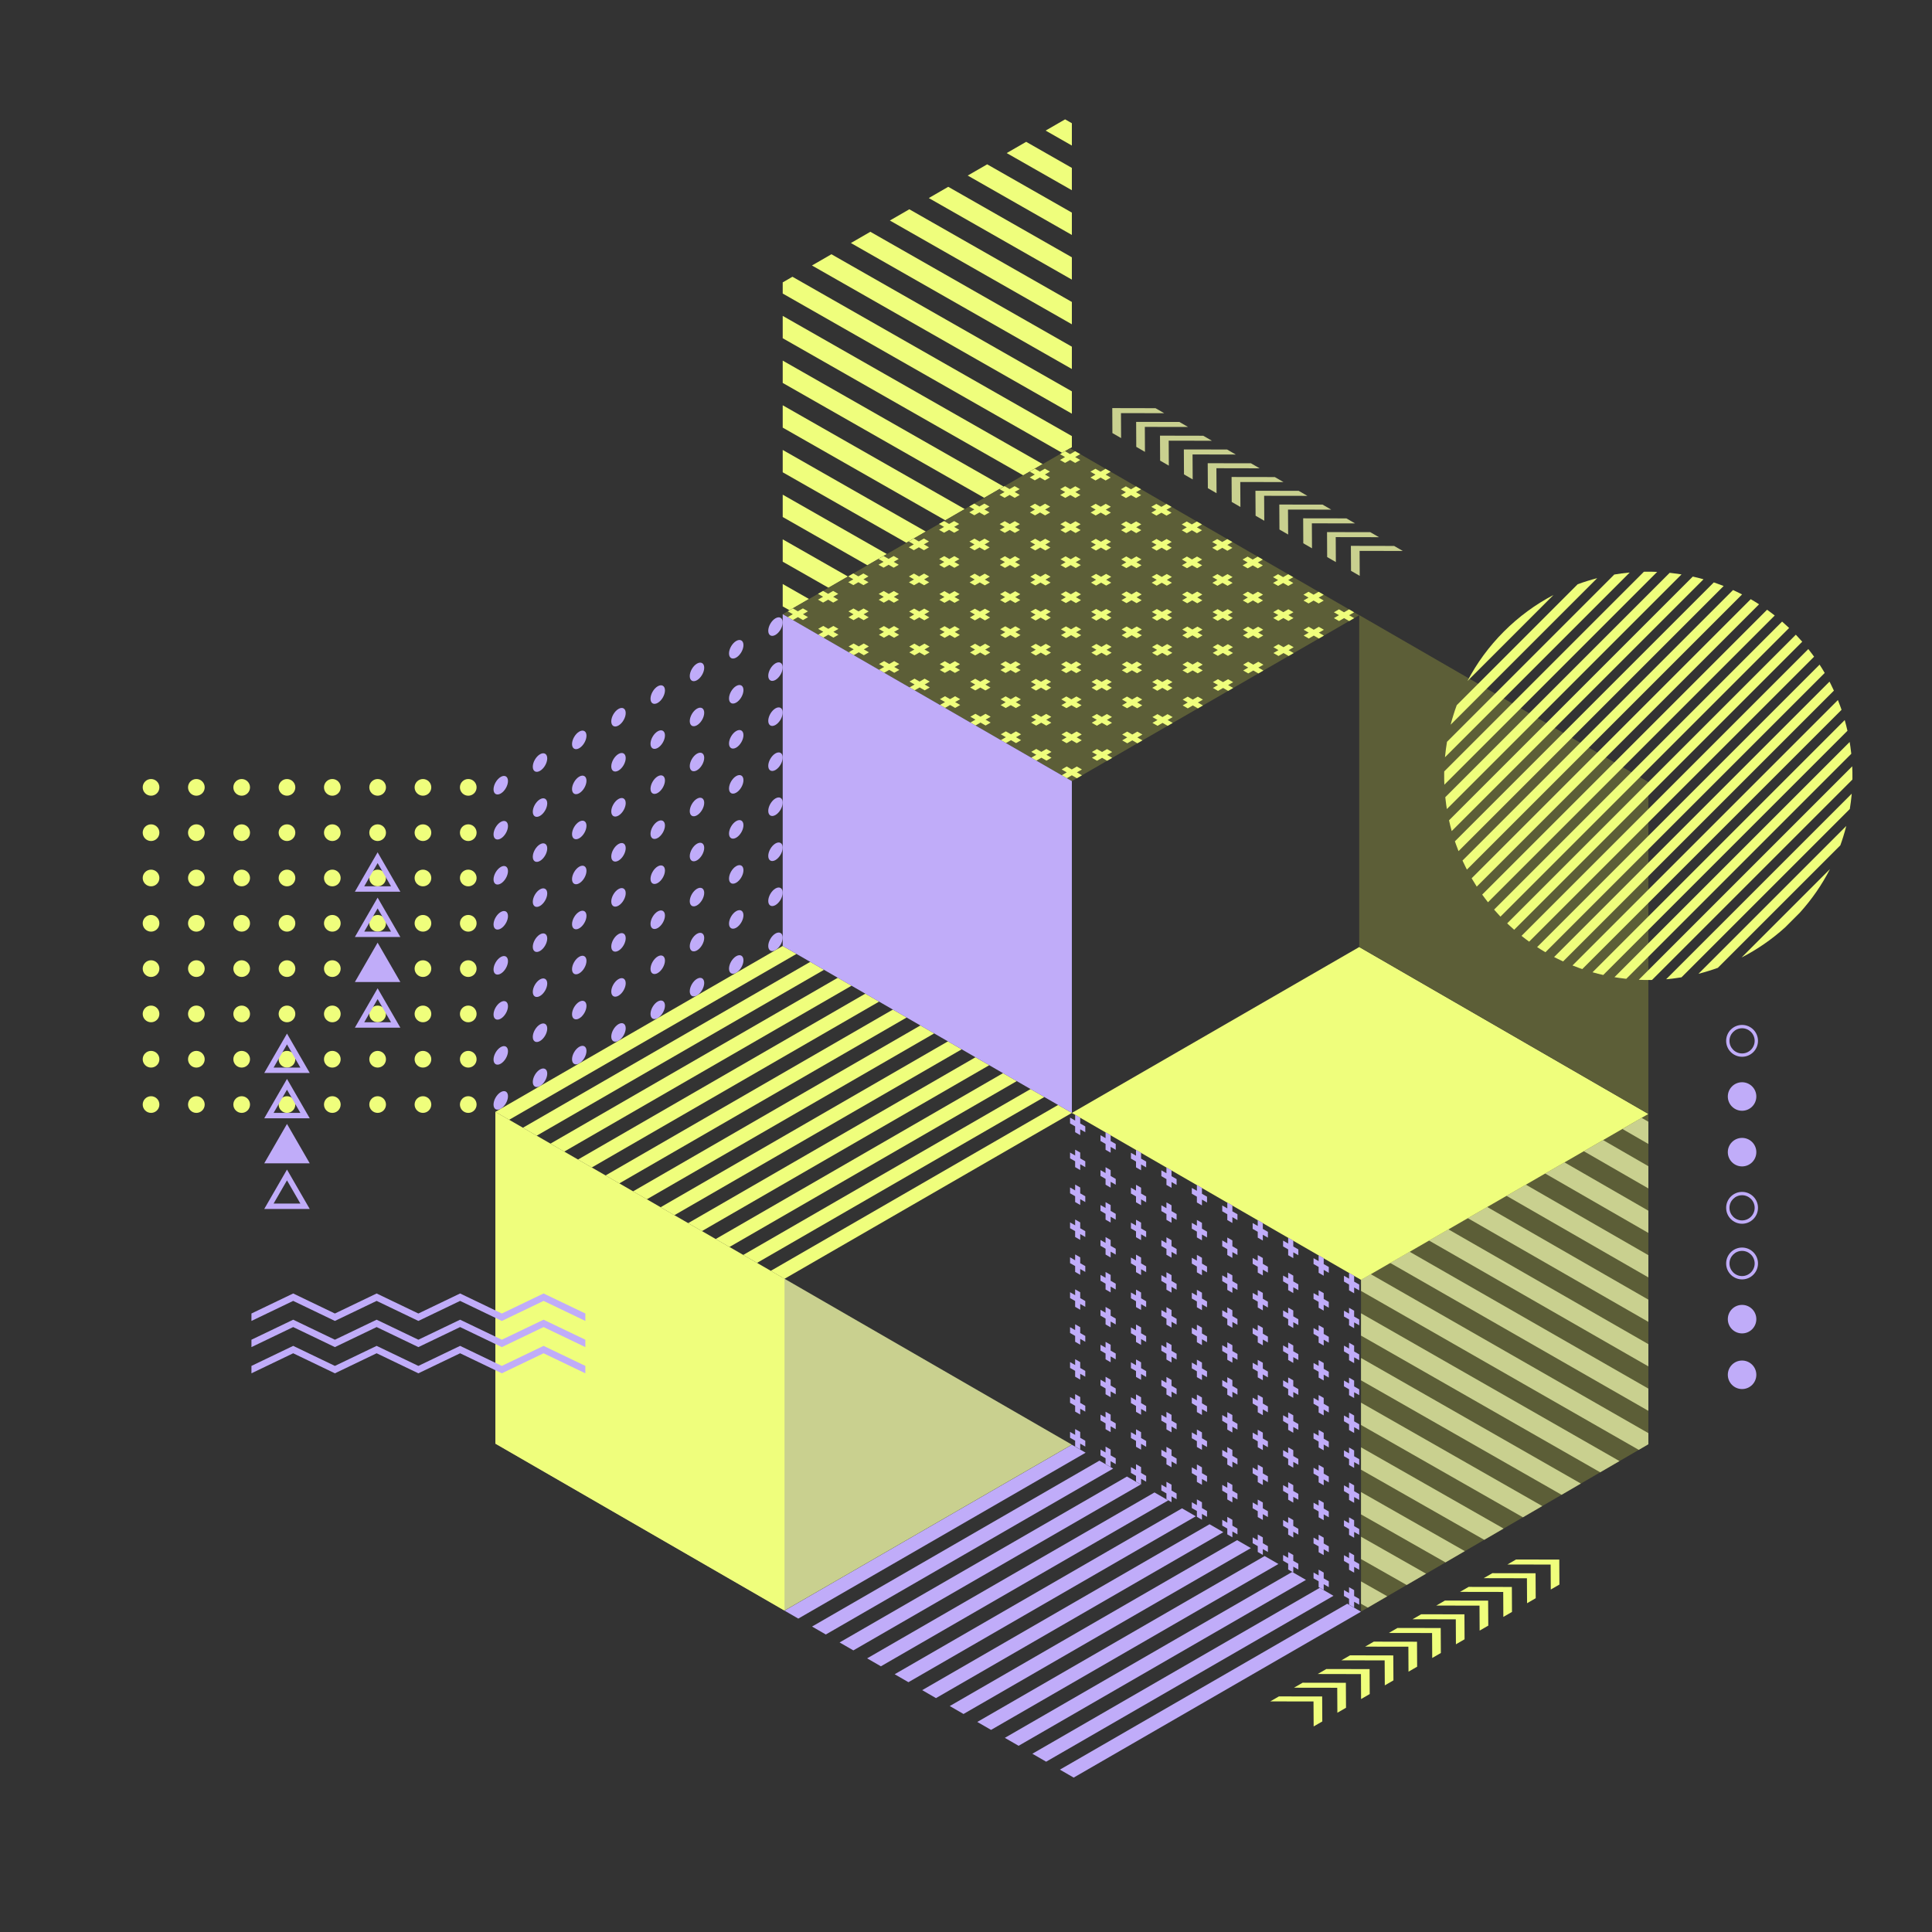 <svg xmlns="http://www.w3.org/2000/svg" id="Ebene_1" viewBox="0 0 1080 1080"><rect x="0" y="0" width="1080" height="1080" fill="#333333" stroke="none"/><g><g><circle cx="84.44" cy="617.45" r="4.66" style="fill: #effe7c;"></circle><path d="M114.43,617.45c0,2.58-2.09,4.67-4.66,4.67s-4.66-2.09-4.66-4.67,2.09-4.67,4.66-4.67,4.66,2.09,4.66,4.67Z" style="fill: #effe7c;"></path><circle cx="135.1" cy="617.45" r="4.66" style="fill: #effe7c;"></circle><circle cx="160.43" cy="617.45" r="4.66" style="fill: #effe7c;"></circle><path d="M190.43,617.45c0,2.58-2.09,4.67-4.66,4.67s-4.66-2.09-4.66-4.67,2.09-4.67,4.66-4.67,4.66,2.09,4.66,4.67Z" style="fill: #effe7c;"></path><circle cx="211.1" cy="617.45" r="4.66" style="fill: #effe7c;"></circle><circle cx="236.43" cy="617.45" r="4.66" style="fill: #effe7c;"></circle><path d="M266.42,617.45c0,2.58-2.09,4.67-4.66,4.67s-4.66-2.09-4.66-4.67,2.09-4.67,4.66-4.67,4.66,2.09,4.66,4.67Z" style="fill: #effe7c;"></path></g><g><circle cx="84.44" cy="440.14" r="4.66" style="fill: #effe7c;"></circle><path d="M114.43,440.14c0,2.58-2.09,4.67-4.66,4.67s-4.66-2.09-4.66-4.67,2.09-4.67,4.66-4.67,4.66,2.09,4.66,4.67Z" style="fill: #effe7c;"></path><circle cx="135.1" cy="440.14" r="4.66" style="fill: #effe7c;"></circle><circle cx="160.43" cy="440.14" r="4.66" style="fill: #effe7c;"></circle><path d="M190.43,440.14c0,2.58-2.09,4.67-4.66,4.67s-4.66-2.09-4.66-4.67,2.09-4.67,4.66-4.67,4.66,2.09,4.66,4.67Z" style="fill: #effe7c;"></path><circle cx="211.1" cy="440.14" r="4.66" style="fill: #effe7c;"></circle><circle cx="236.43" cy="440.14" r="4.66" style="fill: #effe7c;"></circle><path d="M266.42,440.14c0,2.58-2.09,4.67-4.66,4.67s-4.66-2.09-4.66-4.67,2.09-4.67,4.66-4.67,4.66,2.09,4.66,4.67Z" style="fill: #effe7c;"></path></g><g><circle cx="84.44" cy="465.47" r="4.66" style="fill: #effe7c;"></circle><path d="M114.43,465.47c0,2.58-2.09,4.67-4.66,4.67s-4.66-2.09-4.66-4.67,2.09-4.67,4.66-4.67,4.66,2.09,4.66,4.67Z" style="fill: #effe7c;"></path><circle cx="135.1" cy="465.47" r="4.66" style="fill: #effe7c;"></circle><circle cx="160.43" cy="465.47" r="4.66" style="fill: #effe7c;"></circle><path d="M190.43,465.47c0,2.58-2.09,4.67-4.66,4.67s-4.66-2.09-4.66-4.67,2.09-4.67,4.66-4.67,4.66,2.09,4.66,4.67Z" style="fill: #effe7c;"></path><circle cx="211.1" cy="465.47" r="4.66" style="fill: #effe7c;"></circle><circle cx="236.43" cy="465.47" r="4.66" style="fill: #effe7c;"></circle><path d="M266.42,465.47c0,2.58-2.09,4.67-4.66,4.67s-4.66-2.09-4.66-4.67,2.09-4.67,4.66-4.67,4.66,2.09,4.66,4.67Z" style="fill: #effe7c;"></path></g><g><circle cx="84.44" cy="490.8" r="4.66" style="fill: #effe7c;"></circle><path d="M114.43,490.8c0,2.58-2.09,4.67-4.66,4.67s-4.66-2.09-4.66-4.67,2.09-4.67,4.66-4.67,4.66,2.09,4.66,4.67Z" style="fill: #effe7c;"></path><circle cx="135.1" cy="490.8" r="4.66" style="fill: #effe7c;"></circle><circle cx="160.43" cy="490.8" r="4.66" style="fill: #effe7c;"></circle><path d="M190.43,490.8c0,2.58-2.09,4.67-4.66,4.67s-4.66-2.09-4.66-4.67,2.09-4.67,4.66-4.67,4.66,2.09,4.66,4.67Z" style="fill: #effe7c;"></path><circle cx="211.1" cy="490.8" r="4.66" style="fill: #effe7c;"></circle><circle cx="236.43" cy="490.8" r="4.66" style="fill: #effe7c;"></circle><path d="M266.42,490.8c0,2.58-2.09,4.67-4.66,4.67s-4.66-2.09-4.66-4.67,2.09-4.67,4.66-4.67,4.66,2.09,4.66,4.67Z" style="fill: #effe7c;"></path></g><g><circle cx="84.44" cy="516.13" r="4.66" style="fill: #effe7c;"></circle><path d="M114.43,516.13c0,2.58-2.09,4.67-4.66,4.67s-4.66-2.09-4.66-4.67,2.09-4.67,4.66-4.67,4.66,2.09,4.66,4.67Z" style="fill: #effe7c;"></path><circle cx="135.1" cy="516.13" r="4.66" style="fill: #effe7c;"></circle><circle cx="160.43" cy="516.13" r="4.66" style="fill: #effe7c;"></circle><path d="M190.43,516.13c0,2.58-2.09,4.67-4.66,4.67s-4.66-2.09-4.66-4.67,2.09-4.67,4.66-4.67,4.66,2.09,4.66,4.67Z" style="fill: #effe7c;"></path><circle cx="211.1" cy="516.13" r="4.66" style="fill: #effe7c;"></circle><circle cx="236.43" cy="516.13" r="4.66" style="fill: #effe7c;"></circle><path d="M266.42,516.13c0,2.58-2.09,4.67-4.66,4.67s-4.66-2.09-4.66-4.67,2.09-4.67,4.66-4.67,4.66,2.09,4.66,4.67Z" style="fill: #effe7c;"></path></g><g><circle cx="84.44" cy="541.46" r="4.66" style="fill: #effe7c;"></circle><path d="M114.43,541.46c0,2.58-2.09,4.67-4.66,4.67s-4.66-2.09-4.66-4.67,2.09-4.67,4.66-4.67,4.66,2.09,4.66,4.67Z" style="fill: #effe7c;"></path><circle cx="135.1" cy="541.46" r="4.66" style="fill: #effe7c;"></circle><circle cx="160.43" cy="541.46" r="4.66" style="fill: #effe7c;"></circle><path d="M190.43,541.46c0,2.58-2.09,4.67-4.66,4.67s-4.66-2.09-4.66-4.67,2.09-4.67,4.66-4.67,4.66,2.09,4.66,4.67Z" style="fill: #effe7c;"></path><circle cx="211.1" cy="541.46" r="4.66" style="fill: #effe7c;"></circle><circle cx="236.43" cy="541.46" r="4.66" style="fill: #effe7c;"></circle><path d="M266.42,541.46c0,2.58-2.09,4.67-4.66,4.67s-4.66-2.09-4.66-4.67,2.09-4.67,4.66-4.67,4.66,2.09,4.66,4.67Z" style="fill: #effe7c;"></path></g><g><circle cx="84.44" cy="566.79" r="4.66" style="fill: #effe7c;"></circle><path d="M114.43,566.79c0,2.58-2.09,4.67-4.66,4.67s-4.66-2.09-4.66-4.67,2.09-4.67,4.66-4.67,4.66,2.09,4.66,4.67Z" style="fill: #effe7c;"></path><circle cx="135.1" cy="566.79" r="4.66" style="fill: #effe7c;"></circle><circle cx="160.43" cy="566.79" r="4.66" style="fill: #effe7c;"></circle><path d="M190.43,566.79c0,2.58-2.09,4.67-4.66,4.67s-4.66-2.09-4.66-4.67,2.09-4.67,4.66-4.67,4.66,2.09,4.66,4.67Z" style="fill: #effe7c;"></path><circle cx="211.1" cy="566.79" r="4.66" style="fill: #effe7c;"></circle><circle cx="236.43" cy="566.79" r="4.66" style="fill: #effe7c;"></circle><path d="M266.42,566.79c0,2.58-2.09,4.67-4.66,4.67s-4.66-2.09-4.66-4.67,2.09-4.67,4.66-4.67,4.66,2.09,4.66,4.67Z" style="fill: #effe7c;"></path></g><g><circle cx="84.44" cy="592.12" r="4.66" style="fill: #effe7c;"></circle><path d="M114.43,592.12c0,2.58-2.09,4.67-4.66,4.67s-4.66-2.09-4.66-4.67,2.09-4.67,4.66-4.67,4.66,2.09,4.66,4.67Z" style="fill: #effe7c;"></path><circle cx="135.1" cy="592.12" r="4.66" style="fill: #effe7c;"></circle><circle cx="160.43" cy="592.12" r="4.66" style="fill: #effe7c;"></circle><path d="M190.43,592.12c0,2.58-2.09,4.67-4.66,4.67s-4.66-2.09-4.66-4.67,2.09-4.67,4.66-4.67,4.66,2.09,4.66,4.67Z" style="fill: #effe7c;"></path><circle cx="211.1" cy="592.12" r="4.66" style="fill: #effe7c;"></circle><circle cx="236.43" cy="592.12" r="4.66" style="fill: #effe7c;"></circle><path d="M266.42,592.12c0,2.58-2.09,4.67-4.66,4.67s-4.66-2.09-4.66-4.67,2.09-4.67,4.66-4.67,4.66,2.09,4.66,4.67Z" style="fill: #effe7c;"></path></g></g><g><path d="M279.93,610.5c-2.23,1.29-4.04,4.41-4.04,6.97s1.81,3.59,4.04,2.31c2.23-1.29,4.04-4.41,4.04-6.97s-1.81-3.59-4.04-2.31Z" style="fill: #c0acf9;"></path><path d="M301.87,597.83c-2.23,1.29-4.04,4.41-4.04,6.97s1.81,3.59,4.04,2.31c2.23-1.29,4.04-4.41,4.04-6.97s-1.81-3.59-4.04-2.31Z" style="fill: #c0acf9;"></path><path d="M323.81,585.17c-2.23,1.29-4.04,4.41-4.04,6.97s1.81,3.59,4.04,2.31c2.23-1.29,4.04-4.41,4.04-6.97s-1.81-3.59-4.04-2.31Z" style="fill: #c0acf9;"></path><path d="M345.74,572.5c-2.23,1.29-4.04,4.41-4.04,6.97s1.81,3.59,4.04,2.31c2.23-1.29,4.04-4.41,4.04-6.97s-1.81-3.59-4.04-2.31Z" style="fill: #c0acf9;"></path><path d="M367.68,559.84c-2.23,1.29-4.04,4.41-4.04,6.97s1.81,3.59,4.04,2.31c2.23-1.29,4.04-4.41,4.04-6.97s-1.81-3.59-4.04-2.31Z" style="fill: #c0acf9;"></path><path d="M389.62,547.17c-2.23,1.29-4.04,4.41-4.04,6.97s1.81,3.59,4.04,2.31c2.23-1.29,4.04-4.41,4.04-6.97s-1.81-3.59-4.04-2.31Z" style="fill: #c0acf9;"></path><path d="M411.56,534.51c-2.23,1.29-4.04,4.41-4.04,6.97s1.81,3.59,4.04,2.31c2.23-1.29,4.04-4.41,4.04-6.97s-1.81-3.59-4.04-2.31Z" style="fill: #c0acf9;"></path><path d="M433.5,521.84c-2.23,1.29-4.04,4.41-4.04,6.97s1.81,3.59,4.04,2.31c2.23-1.29,4.04-4.41,4.04-6.97s-1.81-3.59-4.04-2.31Z" style="fill: #c0acf9;"></path><path d="M279.93,434.29c-2.23,1.29-4.04,4.41-4.04,6.97s1.81,3.59,4.04,2.31c2.23-1.29,4.04-4.41,4.04-6.97s-1.81-3.59-4.04-2.31Z" style="fill: #c0acf9;"></path><path d="M301.87,421.63c-2.23,1.29-4.04,4.41-4.04,6.97s1.81,3.59,4.04,2.31c2.23-1.29,4.04-4.41,4.04-6.97s-1.81-3.59-4.04-2.31Z" style="fill: #c0acf9;"></path><path d="M323.81,408.96c-2.23,1.29-4.04,4.41-4.04,6.97s1.81,3.59,4.04,2.31c2.23-1.29,4.04-4.41,4.04-6.97s-1.81-3.59-4.04-2.31Z" style="fill: #c0acf9;"></path><path d="M345.74,396.29c-2.23,1.29-4.04,4.41-4.04,6.97s1.81,3.59,4.04,2.31c2.23-1.29,4.04-4.41,4.04-6.97s-1.81-3.59-4.04-2.31Z" style="fill: #c0acf9;"></path><path d="M367.68,383.63c-2.23,1.29-4.04,4.41-4.04,6.97s1.81,3.59,4.04,2.31c2.23-1.29,4.04-4.41,4.04-6.97s-1.81-3.59-4.04-2.31Z" style="fill: #c0acf9;"></path><path d="M389.62,370.96c-2.23,1.29-4.04,4.41-4.04,6.97s1.81,3.59,4.04,2.31c2.23-1.29,4.04-4.41,4.04-6.97s-1.81-3.59-4.04-2.31Z" style="fill: #c0acf9;"></path><path d="M411.56,358.3c-2.23,1.29-4.04,4.41-4.04,6.97s1.81,3.59,4.04,2.31c2.23-1.29,4.04-4.41,4.04-6.97s-1.81-3.59-4.04-2.31Z" style="fill: #c0acf9;"></path><path d="M433.5,354.91c2.23-1.29,4.04-4.41,4.04-6.97s-1.81-3.59-4.04-2.31c-2.23,1.29-4.04,4.41-4.04,6.97s1.81,3.59,4.04,2.31Z" style="fill: #c0acf9;"></path><path d="M279.93,459.46c-2.23,1.29-4.04,4.41-4.04,6.97s1.81,3.59,4.04,2.31c2.23-1.29,4.04-4.41,4.04-6.97s-1.81-3.59-4.04-2.31Z" style="fill: #c0acf9;"></path><path d="M301.87,446.8c-2.23,1.29-4.04,4.41-4.04,6.97s1.81,3.59,4.04,2.31c2.23-1.29,4.04-4.41,4.04-6.97s-1.81-3.59-4.04-2.31Z" style="fill: #c0acf9;"></path><path d="M323.81,434.13c-2.23,1.29-4.04,4.41-4.04,6.97s1.81,3.59,4.04,2.31c2.23-1.29,4.04-4.41,4.04-6.97s-1.81-3.59-4.04-2.31Z" style="fill: #c0acf9;"></path><path d="M345.74,421.47c-2.23,1.29-4.04,4.41-4.04,6.97s1.81,3.59,4.04,2.31c2.23-1.29,4.04-4.41,4.04-6.97s-1.81-3.59-4.04-2.31Z" style="fill: #c0acf9;"></path><path d="M367.68,408.8c-2.23,1.29-4.04,4.41-4.04,6.97s1.81,3.59,4.04,2.31c2.23-1.29,4.04-4.41,4.04-6.97s-1.81-3.59-4.04-2.31Z" style="fill: #c0acf9;"></path><path d="M389.62,396.14c-2.23,1.29-4.04,4.41-4.04,6.97s1.81,3.59,4.04,2.31c2.23-1.29,4.04-4.41,4.04-6.97s-1.81-3.59-4.04-2.31Z" style="fill: #c0acf9;"></path><path d="M411.56,383.47c-2.23,1.29-4.04,4.41-4.04,6.97s1.81,3.59,4.04,2.31c2.23-1.29,4.04-4.41,4.04-6.97s-1.81-3.59-4.04-2.31Z" style="fill: #c0acf9;"></path><path d="M433.5,370.8c-2.23,1.29-4.04,4.41-4.04,6.97s1.81,3.59,4.04,2.31c2.23-1.29,4.04-4.41,4.04-6.97s-1.81-3.59-4.04-2.31Z" style="fill: #c0acf9;"></path><path d="M279.93,484.64c-2.23,1.29-4.04,4.41-4.04,6.97s1.81,3.59,4.04,2.31c2.23-1.29,4.04-4.41,4.04-6.97s-1.81-3.59-4.04-2.31Z" style="fill: #c0acf9;"></path><path d="M301.87,471.97c-2.23,1.29-4.04,4.41-4.04,6.97s1.81,3.59,4.04,2.31c2.23-1.29,4.04-4.41,4.04-6.97s-1.81-3.59-4.04-2.31Z" style="fill: #c0acf9;"></path><path d="M323.81,459.31c-2.23,1.29-4.04,4.41-4.04,6.97s1.81,3.59,4.04,2.31c2.23-1.29,4.04-4.41,4.04-6.97s-1.81-3.59-4.04-2.31Z" style="fill: #c0acf9;"></path><path d="M345.74,446.64c-2.23,1.29-4.04,4.41-4.04,6.97s1.81,3.59,4.04,2.31c2.23-1.29,4.04-4.41,4.04-6.97s-1.81-3.59-4.04-2.31Z" style="fill: #c0acf9;"></path><path d="M367.68,433.97c-2.23,1.29-4.04,4.41-4.04,6.97s1.81,3.59,4.04,2.31c2.23-1.29,4.04-4.41,4.04-6.97s-1.81-3.59-4.04-2.31Z" style="fill: #c0acf9;"></path><path d="M389.62,421.31c-2.23,1.29-4.04,4.41-4.04,6.97s1.81,3.59,4.04,2.31c2.23-1.29,4.04-4.41,4.04-6.97s-1.81-3.59-4.04-2.31Z" style="fill: #c0acf9;"></path><path d="M411.56,408.64c-2.23,1.29-4.04,4.41-4.04,6.97s1.81,3.59,4.04,2.31c2.23-1.29,4.04-4.41,4.04-6.97s-1.81-3.59-4.04-2.31Z" style="fill: #c0acf9;"></path><path d="M433.5,395.98c-2.23,1.29-4.04,4.41-4.04,6.97s1.81,3.59,4.04,2.31c2.23-1.29,4.04-4.41,4.04-6.97s-1.81-3.59-4.04-2.31Z" style="fill: #c0acf9;"></path><path d="M279.93,509.81c-2.23,1.29-4.04,4.41-4.04,6.97s1.81,3.59,4.04,2.31c2.23-1.29,4.04-4.41,4.04-6.97s-1.81-3.59-4.04-2.31Z" style="fill: #c0acf9;"></path><path d="M301.87,497.14c-2.23,1.29-4.04,4.41-4.04,6.97s1.81,3.59,4.04,2.31c2.23-1.29,4.04-4.41,4.04-6.97s-1.81-3.59-4.04-2.31Z" style="fill: #c0acf9;"></path><path d="M323.81,484.48c-2.23,1.29-4.04,4.41-4.04,6.97s1.81,3.59,4.04,2.31c2.23-1.29,4.04-4.41,4.04-6.97s-1.81-3.59-4.04-2.31Z" style="fill: #c0acf9;"></path><path d="M345.74,471.81c-2.23,1.29-4.04,4.41-4.04,6.97s1.81,3.59,4.04,2.31c2.23-1.29,4.04-4.41,4.04-6.97s-1.81-3.59-4.04-2.31Z" style="fill: #c0acf9;"></path><path d="M367.68,459.15c-2.23,1.29-4.04,4.41-4.04,6.97s1.81,3.59,4.04,2.31c2.23-1.29,4.04-4.41,4.04-6.97s-1.81-3.59-4.04-2.31Z" style="fill: #c0acf9;"></path><path d="M389.62,446.48c-2.23,1.29-4.04,4.41-4.04,6.97s1.81,3.59,4.04,2.31c2.23-1.29,4.04-4.41,4.04-6.97s-1.81-3.59-4.04-2.31Z" style="fill: #c0acf9;"></path><path d="M411.56,433.82c-2.23,1.29-4.04,4.41-4.04,6.97s1.81,3.59,4.04,2.31c2.23-1.29,4.04-4.41,4.04-6.97s-1.81-3.59-4.04-2.31Z" style="fill: #c0acf9;"></path><path d="M433.5,421.15c-2.23,1.29-4.04,4.41-4.04,6.97s1.81,3.59,4.04,2.31c2.23-1.29,4.04-4.41,4.04-6.97s-1.81-3.59-4.04-2.31Z" style="fill: #c0acf9;"></path><path d="M279.93,534.98c-2.23,1.29-4.04,4.41-4.04,6.97s1.81,3.59,4.04,2.31c2.23-1.29,4.04-4.41,4.04-6.97s-1.81-3.59-4.04-2.31Z" style="fill: #c0acf9;"></path><path d="M301.87,522.32c-2.23,1.29-4.04,4.41-4.04,6.97s1.81,3.59,4.04,2.31c2.23-1.29,4.04-4.41,4.04-6.97s-1.81-3.59-4.04-2.31Z" style="fill: #c0acf9;"></path><path d="M323.81,509.65c-2.23,1.29-4.04,4.41-4.04,6.97s1.81,3.59,4.04,2.31c2.23-1.29,4.04-4.41,4.04-6.97s-1.81-3.59-4.04-2.31Z" style="fill: #c0acf9;"></path><path d="M345.74,496.99c-2.23,1.29-4.04,4.41-4.04,6.97s1.81,3.59,4.04,2.31c2.23-1.29,4.04-4.41,4.04-6.97s-1.81-3.59-4.04-2.31Z" style="fill: #c0acf9;"></path><path d="M367.68,484.32c-2.23,1.29-4.04,4.41-4.04,6.97s1.81,3.59,4.04,2.31c2.23-1.29,4.04-4.41,4.04-6.97s-1.81-3.59-4.04-2.31Z" style="fill: #c0acf9;"></path><path d="M389.62,471.65c-2.23,1.29-4.04,4.41-4.04,6.97s1.81,3.59,4.04,2.31c2.23-1.29,4.04-4.41,4.04-6.97s-1.81-3.59-4.04-2.31Z" style="fill: #c0acf9;"></path><path d="M411.56,458.99c-2.23,1.29-4.04,4.41-4.04,6.97s1.81,3.59,4.04,2.31c2.23-1.29,4.04-4.41,4.04-6.97s-1.81-3.59-4.04-2.31Z" style="fill: #c0acf9;"></path><path d="M433.5,446.32c-2.23,1.29-4.04,4.41-4.04,6.97s1.81,3.59,4.04,2.31c2.23-1.29,4.04-4.41,4.04-6.97s-1.81-3.59-4.04-2.31Z" style="fill: #c0acf9;"></path><path d="M279.93,560.16c-2.23,1.29-4.04,4.41-4.04,6.97s1.81,3.59,4.04,2.31c2.23-1.29,4.04-4.41,4.04-6.97s-1.81-3.59-4.04-2.31Z" style="fill: #c0acf9;"></path><path d="M301.87,547.49c-2.23,1.29-4.04,4.41-4.04,6.97s1.81,3.59,4.04,2.31c2.23-1.29,4.04-4.41,4.04-6.97s-1.81-3.59-4.04-2.31Z" style="fill: #c0acf9;"></path><path d="M323.81,534.82c-2.23,1.29-4.04,4.41-4.04,6.97s1.81,3.59,4.04,2.31c2.23-1.29,4.04-4.41,4.04-6.97s-1.81-3.59-4.04-2.31Z" style="fill: #c0acf9;"></path><path d="M345.74,522.16c-2.23,1.29-4.04,4.41-4.04,6.97s1.81,3.59,4.04,2.31c2.23-1.29,4.04-4.41,4.04-6.97s-1.81-3.59-4.04-2.31Z" style="fill: #c0acf9;"></path><path d="M367.68,509.49c-2.23,1.29-4.04,4.41-4.04,6.97s1.81,3.59,4.04,2.31c2.23-1.29,4.04-4.41,4.04-6.97s-1.81-3.59-4.04-2.31Z" style="fill: #c0acf9;"></path><path d="M389.62,496.83c-2.23,1.29-4.04,4.41-4.04,6.97s1.81,3.59,4.04,2.31c2.23-1.29,4.04-4.41,4.04-6.97s-1.81-3.59-4.04-2.31Z" style="fill: #c0acf9;"></path><path d="M411.56,484.16c-2.23,1.29-4.04,4.41-4.04,6.97s1.81,3.59,4.04,2.31c2.23-1.29,4.04-4.41,4.04-6.97s-1.81-3.59-4.04-2.31Z" style="fill: #c0acf9;"></path><path d="M433.5,471.5c-2.23,1.29-4.04,4.41-4.04,6.97s1.81,3.59,4.04,2.31c2.23-1.29,4.04-4.41,4.04-6.97s-1.81-3.59-4.04-2.31Z" style="fill: #c0acf9;"></path><path d="M279.93,585.33c-2.23,1.29-4.04,4.41-4.04,6.97s1.81,3.59,4.04,2.31c2.23-1.29,4.04-4.41,4.04-6.97s-1.81-3.59-4.04-2.31Z" style="fill: #c0acf9;"></path><path d="M301.87,572.66c-2.23,1.29-4.04,4.41-4.04,6.97s1.81,3.59,4.04,2.31c2.23-1.29,4.04-4.41,4.04-6.97s-1.81-3.59-4.04-2.31Z" style="fill: #c0acf9;"></path><path d="M323.81,560c-2.23,1.29-4.04,4.41-4.04,6.97s1.81,3.59,4.04,2.31c2.23-1.29,4.04-4.41,4.04-6.97s-1.81-3.59-4.04-2.31Z" style="fill: #c0acf9;"></path><path d="M345.74,547.33c-2.23,1.29-4.04,4.41-4.04,6.97s1.81,3.59,4.04,2.31c2.23-1.29,4.04-4.41,4.04-6.97s-1.81-3.59-4.04-2.31Z" style="fill: #c0acf9;"></path><path d="M367.68,534.66c-2.23,1.29-4.04,4.41-4.04,6.97s1.81,3.59,4.04,2.31c2.23-1.29,4.04-4.41,4.04-6.97s-1.81-3.59-4.04-2.31Z" style="fill: #c0acf9;"></path><path d="M389.62,522c-2.23,1.29-4.04,4.41-4.04,6.97s1.81,3.59,4.04,2.31c2.23-1.29,4.04-4.41,4.04-6.97s-1.81-3.59-4.04-2.31Z" style="fill: #c0acf9;"></path><path d="M411.56,509.33c-2.23,1.29-4.04,4.41-4.04,6.97s1.81,3.59,4.04,2.31c2.23-1.29,4.04-4.41,4.04-6.97s-1.81-3.59-4.04-2.31Z" style="fill: #c0acf9;"></path><path d="M433.5,496.67c-2.23,1.29-4.04,4.41-4.04,6.97s1.81,3.59,4.04,2.31c2.23-1.29,4.04-4.41,4.04-6.97s-1.81-3.59-4.04-2.31Z" style="fill: #c0acf9;"></path></g><g><polygon points="430.85 710.42 591.49 617.67 599.18 622.12 438.55 714.86 430.85 710.42" style="fill: #effe7c;"></polygon><polygon points="415.46 701.53 576.09 608.79 583.79 613.23 423.16 705.97 415.46 701.53" style="fill: #effe7c;"></polygon><polygon points="400.06 692.64 560.7 599.9 568.39 604.34 407.76 697.08 400.06 692.64" style="fill: #effe7c;"></polygon><polygon points="384.67 683.75 545.3 591.01 553 595.45 392.37 688.2 384.67 683.75" style="fill: #effe7c;"></polygon><polygon points="369.27 674.86 529.91 582.12 537.6 586.57 376.97 679.31 369.27 674.86" style="fill: #effe7c;"></polygon><polygon points="353.88 665.98 514.51 573.23 522.21 577.68 361.58 670.42 353.88 665.98" style="fill: #effe7c;"></polygon><polygon points="338.49 657.09 499.12 564.35 506.82 568.79 346.18 661.53 338.49 657.09" style="fill: #effe7c;"></polygon><polygon points="323.09 648.2 483.72 555.46 491.42 559.9 330.79 652.64 323.09 648.2" style="fill: #effe7c;"></polygon><polygon points="307.7 639.31 468.33 546.57 476.03 551.01 315.39 643.76 307.7 639.31" style="fill: #effe7c;"></polygon><polygon points="292.3 630.42 452.94 537.68 460.63 542.13 300 634.87 292.3 630.42" style="fill: #effe7c;"></polygon><polygon points="276.91 621.54 437.54 528.8 445.24 533.24 284.61 625.98 276.91 621.54" style="fill: #effe7c;"></polygon></g><g><polygon points="592.49 989.24 753.13 896.5 760.82 900.95 600.19 993.69 592.49 989.24" style="fill: #c0acf9;"></polygon><polygon points="577.1 980.35 737.73 887.61 745.43 892.06 584.8 984.8 577.1 980.35" style="fill: #c0acf9;"></polygon><polygon points="561.71 971.47 722.34 878.73 730.04 883.17 569.4 975.91 561.71 971.47" style="fill: #c0acf9;"></polygon><polygon points="546.31 962.58 706.94 869.84 714.64 874.28 554.01 967.02 546.31 962.58" style="fill: #c0acf9;"></polygon><polygon points="530.92 953.69 691.55 860.95 699.25 865.39 538.61 958.13 530.92 953.69" style="fill: #c0acf9;"></polygon><polygon points="515.52 944.8 676.15 852.06 683.85 856.5 523.22 949.25 515.52 944.8" style="fill: #c0acf9;"></polygon><polygon points="500.13 935.91 660.76 843.17 668.46 847.62 507.82 940.36 500.13 935.91" style="fill: #c0acf9;"></polygon><polygon points="484.73 927.03 645.37 834.29 653.06 838.73 492.43 931.47 484.73 927.03" style="fill: #c0acf9;"></polygon><polygon points="469.34 918.14 629.97 825.4 637.67 829.84 477.04 922.58 469.34 918.14" style="fill: #c0acf9;"></polygon><polygon points="453.94 909.25 614.58 816.51 622.27 820.95 461.64 913.69 453.94 909.25" style="fill: #c0acf9;"></polygon><polygon points="438.55 900.36 599.18 807.62 606.88 812.07 446.25 904.81 438.55 900.36" style="fill: #c0acf9;"></polygon></g><g><polygon points="595.39 66.72 584.51 73 599.18 81.37 599.18 68.88 595.39 66.72" style="fill: #effe7c;"></polygon><polygon points="562.75 85.57 599.18 106.34 599.18 93.86 573.63 79.28 562.75 85.57" style="fill: #effe7c;"></polygon><polygon points="540.96 98.14 599.18 131.34 599.18 118.85 551.84 91.86 540.96 98.14" style="fill: #effe7c;"></polygon><polygon points="519.2 110.71 599.18 156.31 599.18 143.83 530.08 104.43 519.2 110.71" style="fill: #effe7c;"></polygon><polygon points="497.44 123.27 599.18 181.28 599.18 168.8 508.32 116.99 497.44 123.27" style="fill: #effe7c;"></polygon><polygon points="475.65 135.85 599.18 206.28 599.18 193.8 486.53 129.57 475.65 135.85" style="fill: #effe7c;"></polygon><polygon points="453.89 148.41 599.18 231.25 599.18 218.77 464.77 142.13 453.89 148.41" style="fill: #effe7c;"></polygon><polygon points="437.54 157.85 437.54 164.09 593.74 253.15 599.18 250.01 599.18 243.77 442.98 154.71 437.54 157.85" style="fill: #effe7c;"></polygon><polygon points="437.54 189.07 571.98 265.71 582.86 259.43 437.54 176.58 437.54 189.07" style="fill: #effe7c;"></polygon><polygon points="437.54 214.06 550.2 278.29 561.08 272.01 437.54 201.58 437.54 214.06" style="fill: #effe7c;"></polygon><polygon points="437.54 239.04 528.43 290.86 539.31 284.57 437.54 226.55 437.54 239.04" style="fill: #effe7c;"></polygon><polygon points="437.54 264.01 506.67 303.42 517.55 297.14 437.54 251.52 437.54 264.01" style="fill: #effe7c;"></polygon><polygon points="437.54 289.01 484.89 316 495.77 309.72 437.54 276.52 437.54 289.01" style="fill: #effe7c;"></polygon><polygon points="437.54 313.98 463.12 328.56 474.01 322.28 437.54 301.49 437.54 313.98" style="fill: #effe7c;"></polygon><polygon points="437.54 338.98 441.34 341.14 452.24 334.85 437.54 326.47 437.54 338.98" style="fill: #effe7c;"></polygon></g><g><polygon points="921.45 622.72 921.45 807.35 760.82 900.88 760.82 715.4 921.45 622.72" style="fill: #5c5e37;"></polygon><g><polygon points="917.69 624.88 906.93 631.1 921.45 639.48 921.45 627.05 917.69 624.88" style="fill: #c9d08f;"></polygon><polygon points="885.37 643.54 921.45 664.34 921.45 651.91 896.15 637.32 885.37 643.54" style="fill: #c9d08f;"></polygon><polygon points="863.76 656 921.45 689.22 921.45 676.79 874.56 649.77 863.76 656" style="fill: #c9d08f;"></polygon><polygon points="842.15 668.47 921.45 714.08 921.45 701.65 852.96 662.24 842.15 668.47" style="fill: #c9d08f;"></polygon><polygon points="820.51 680.96 921.45 738.93 921.45 726.51 831.34 674.71 820.51 680.96" style="fill: #c9d08f;"></polygon><polygon points="798.83 693.47 921.45 763.82 921.45 751.39 809.66 687.22 798.83 693.47" style="fill: #c9d08f;"></polygon><polygon points="777.13 705.99 921.45 788.67 921.45 776.24 787.98 699.73 777.13 705.99" style="fill: #c9d08f;"></polygon><polygon points="760.82 715.4 760.82 721.64 916.07 810.48 921.45 807.34 921.45 801.13 766.25 712.26 760.82 715.4" style="fill: #c9d08f;"></polygon><polygon points="760.82 746.61 894.52 823.02 905.3 816.75 760.82 734.13 760.82 746.61" style="fill: #c9d08f;"></polygon><polygon points="760.82 771.61 872.93 835.6 883.72 829.32 760.82 759.12 760.82 771.61" style="fill: #c9d08f;"></polygon><polygon points="760.82 796.58 851.33 848.18 862.13 841.89 760.82 784.1 760.82 796.58" style="fill: #c9d08f;"></polygon><polygon points="760.82 821.55 829.7 860.77 840.52 854.47 760.82 809.07 760.82 821.55" style="fill: #c9d08f;"></polygon><polygon points="760.82 846.55 808.02 873.39 818.85 867.09 760.82 834.07 760.82 846.55" style="fill: #c9d08f;"></polygon><polygon points="760.82 871.53 786.34 886.02 797.19 879.7 760.82 859.04 760.82 871.53" style="fill: #c9d08f;"></polygon><polygon points="760.82 896.52 764.61 898.67 775.49 892.34 760.82 884.01 760.82 896.52" style="fill: #c9d08f;"></polygon></g></g><g><polygon points="599.18 436.66 437.53 343.34 598.17 250.59 759.81 343.92 599.18 436.66" style="fill: #5c5e37;"></polygon><g><polygon points="626.88 335.52 629.72 337.15 632.54 335.53 635.38 337.16 638.2 335.54 635.36 333.9 638.18 332.27 635.34 330.63 632.52 332.26 629.69 330.62 626.87 332.25 629.7 333.89 626.88 335.52" style="fill: #effe7c;"></polygon><polygon points="643.79 325.75 646.63 327.39 649.45 325.76 652.29 327.4 655.11 325.77 652.27 324.14 655.09 322.51 652.25 320.87 649.43 322.5 646.59 320.86 643.77 322.49 646.61 324.13 643.79 325.75" style="fill: #effe7c;"></polygon><polygon points="660.7 315.99 663.54 317.63 666.36 316 669.2 317.64 672.02 316.01 669.18 314.37 672 312.75 669.16 311.11 666.34 312.74 663.5 311.1 660.68 312.73 663.52 314.36 660.7 315.99" style="fill: #effe7c;"></polygon><polygon points="677.61 306.23 680.45 307.87 683.27 306.24 686.1 307.88 688.92 306.25 686.09 304.61 688.91 302.98 686.07 301.35 683.25 302.97 680.41 301.34 677.59 302.96 680.43 304.6 677.61 306.23" style="fill: #effe7c;"></polygon><polygon points="604.37 351.79 601.53 350.16 598.71 351.78 595.87 350.15 593.05 351.77 595.89 353.41 593.07 355.04 595.91 356.68 598.73 355.05 601.56 356.69 604.38 355.06 601.55 353.42 604.37 351.79" style="fill: #effe7c;"></polygon><polygon points="587.46 361.55 584.63 359.91 581.81 361.54 578.97 359.9 576.15 361.53 578.99 363.17 576.17 364.8 579 366.44 581.82 364.81 584.66 366.45 587.48 364.82 584.64 363.18 587.46 361.55" style="fill: #effe7c;"></polygon><polygon points="570.56 371.31 567.72 369.68 564.9 371.3 562.06 369.66 559.24 371.29 562.08 372.93 559.26 374.56 562.1 376.2 564.92 374.57 567.75 376.21 570.57 374.58 567.74 372.94 570.56 371.31" style="fill: #effe7c;"></polygon><polygon points="553.65 381.08 550.81 379.44 547.99 381.07 545.15 379.43 542.33 381.06 545.17 382.69 542.35 384.32 545.19 385.96 548.01 384.33 550.85 385.97 553.67 384.34 550.83 382.7 553.65 381.08" style="fill: #effe7c;"></polygon><polygon points="536.21 292.92 533.37 291.28 530.55 292.91 527.71 291.27 524.89 292.9 527.73 294.54 524.91 296.17 527.75 297.8 530.57 296.18 533.41 297.81 536.23 296.19 533.39 294.55 536.21 292.92" style="fill: #effe7c;"></polygon><polygon points="553.22 302.74 550.39 301.1 547.57 302.73 544.73 301.09 541.91 302.72 544.75 304.36 541.93 305.99 544.76 307.63 547.58 306 550.42 307.64 553.24 306.01 550.4 304.37 553.22 302.74" style="fill: #effe7c;"></polygon><polygon points="570.24 312.57 567.4 310.93 564.58 312.56 561.74 310.92 558.92 312.55 561.76 314.18 558.94 315.81 561.78 317.45 564.6 315.82 567.43 317.46 570.25 315.83 567.42 314.19 570.24 312.57" style="fill: #effe7c;"></polygon><polygon points="587.25 322.39 584.41 320.75 581.59 322.38 578.76 320.74 575.94 322.37 578.77 324.01 575.95 325.64 578.79 327.27 581.61 325.65 584.45 327.28 587.27 325.66 584.43 324.02 587.25 322.39" style="fill: #effe7c;"></polygon><polygon points="604.27 332.21 601.43 330.57 598.61 332.2 595.77 330.56 592.95 332.19 595.79 333.83 592.97 335.46 595.81 337.1 598.63 335.47 601.46 337.11 604.28 335.48 601.45 333.84 604.27 332.21" style="fill: #effe7c;"></polygon><polygon points="553.12 283.16 550.28 281.52 547.46 283.15 544.62 281.51 541.8 283.14 544.64 284.78 541.82 286.4 544.66 288.04 547.48 286.41 550.31 288.05 553.13 286.42 550.3 284.79 553.12 283.16" style="fill: #effe7c;"></polygon><polygon points="570.13 292.98 567.29 291.34 564.47 292.97 561.64 291.33 558.82 292.96 561.65 294.6 558.83 296.23 561.67 297.87 564.49 296.24 567.33 297.88 570.15 296.25 567.31 294.61 570.13 292.98" style="fill: #effe7c;"></polygon><polygon points="587.15 302.8 584.31 301.17 581.49 302.79 578.65 301.16 575.83 302.78 578.67 304.42 575.85 306.05 578.69 307.69 581.51 306.06 584.34 307.7 587.16 306.07 584.33 304.43 587.15 302.8" style="fill: #effe7c;"></polygon><polygon points="604.16 312.63 601.32 310.99 598.5 312.62 595.66 310.98 592.84 312.61 595.68 314.25 592.86 315.87 595.7 317.51 598.52 315.88 601.36 317.52 604.18 315.89 601.34 314.26 604.16 312.63" style="fill: #effe7c;"></polygon><polygon points="621.17 322.45 618.34 320.81 615.52 322.44 612.68 320.8 609.86 322.43 612.7 324.07 609.88 325.7 612.71 327.34 615.53 325.71 618.37 327.35 621.19 325.72 618.35 324.08 621.17 322.45" style="fill: #effe7c;"></polygon><polygon points="570.02 273.4 567.19 271.76 564.37 273.39 561.53 271.75 558.71 273.38 561.55 275.01 558.73 276.64 561.56 278.28 564.38 276.65 567.22 278.29 570.04 276.66 567.2 275.02 570.02 273.4" style="fill: #effe7c;"></polygon><polygon points="587.04 283.22 584.2 281.58 581.38 283.21 578.54 281.57 575.72 283.2 578.56 284.84 575.74 286.47 578.58 288.1 581.4 286.48 584.24 288.11 587.06 286.49 584.22 284.85 587.04 283.22" style="fill: #effe7c;"></polygon><polygon points="604.05 293.04 601.22 291.4 598.4 293.03 595.56 291.39 592.74 293.02 595.58 294.66 592.76 296.29 595.59 297.93 598.41 296.3 601.25 297.94 604.07 296.31 601.23 294.67 604.05 293.04" style="fill: #effe7c;"></polygon><polygon points="621.07 302.87 618.23 301.23 615.41 302.86 612.57 301.22 609.75 302.84 612.59 304.48 609.77 306.11 612.61 307.75 615.43 306.12 618.27 307.76 621.09 306.13 618.25 304.49 621.07 302.87" style="fill: #effe7c;"></polygon><polygon points="638.08 312.69 635.24 311.05 632.42 312.68 629.59 311.04 626.77 312.67 629.6 314.31 626.78 315.93 629.62 317.57 632.44 315.94 635.28 317.58 638.1 315.96 635.26 314.32 638.08 312.69" style="fill: #effe7c;"></polygon><polygon points="586.93 263.63 584.1 262 581.28 263.62 578.44 261.99 575.62 263.61 578.45 265.25 575.63 266.88 578.47 268.52 581.29 266.89 584.13 268.53 586.95 266.9 584.11 265.26 586.93 263.63" style="fill: #effe7c;"></polygon><polygon points="603.95 273.46 601.11 271.82 598.29 273.45 595.45 271.81 592.63 273.44 595.47 275.08 592.65 276.7 595.49 278.34 598.31 276.71 601.14 278.35 603.96 276.72 601.13 275.09 603.95 273.46" style="fill: #effe7c;"></polygon><polygon points="620.96 283.28 618.12 281.64 615.3 283.27 612.47 281.63 609.65 283.26 612.48 284.9 609.66 286.53 612.5 288.16 615.32 286.54 618.16 288.18 620.98 286.55 618.14 284.91 620.96 283.28" style="fill: #effe7c;"></polygon><polygon points="637.98 293.1 635.14 291.47 632.32 293.09 629.48 291.45 626.66 293.08 629.5 294.72 626.68 296.35 629.52 297.99 632.34 296.36 635.17 298 637.99 296.37 635.16 294.73 637.98 293.1" style="fill: #effe7c;"></polygon><polygon points="654.99 302.93 652.15 301.29 649.33 302.92 646.49 301.28 643.67 302.91 646.51 304.54 643.69 306.17 646.53 307.81 649.35 306.18 652.19 307.82 655.01 306.19 652.17 304.55 654.99 302.93" style="fill: #effe7c;"></polygon><polygon points="603.84 253.87 601 252.23 598.18 253.86 595.35 252.22 592.53 253.85 595.36 255.49 592.54 257.12 595.38 258.76 598.2 257.13 601.04 258.77 603.86 257.14 601.02 255.5 603.84 253.87" style="fill: #effe7c;"></polygon><polygon points="620.86 263.7 618.02 262.06 615.2 263.69 612.36 262.05 609.54 263.67 612.38 265.31 609.56 266.94 612.39 268.58 615.22 266.95 618.05 268.59 620.87 266.96 618.04 265.32 620.86 263.7" style="fill: #effe7c;"></polygon><polygon points="637.87 273.52 635.03 271.88 632.21 273.51 629.37 271.87 626.55 273.5 629.39 275.14 626.57 276.76 629.41 278.4 632.23 276.77 635.07 278.41 637.89 276.79 635.05 275.15 637.87 273.52" style="fill: #effe7c;"></polygon><polygon points="654.88 283.34 652.05 281.7 649.23 283.33 646.39 281.69 643.57 283.32 646.41 284.96 643.59 286.59 646.42 288.23 649.24 286.6 652.08 288.24 654.9 286.61 652.06 284.97 654.88 283.34" style="fill: #effe7c;"></polygon><polygon points="671.9 293.16 669.06 291.53 666.24 293.15 663.4 291.52 660.58 293.14 663.42 294.78 660.6 296.41 663.44 298.05 666.26 296.42 669.1 298.06 671.92 296.43 669.08 294.79 671.9 293.16" style="fill: #effe7c;"></polygon><polygon points="519.3 302.68 516.46 301.04 513.64 302.67 510.81 301.03 507.99 302.66 510.82 304.3 508 305.93 510.84 307.57 513.66 305.94 516.5 307.58 519.32 305.95 516.48 304.31 519.3 302.68" style="fill: #effe7c;"></polygon><polygon points="536.32 312.5 533.48 310.87 530.66 312.49 527.82 310.86 525 312.48 527.84 314.12 525.02 315.75 527.85 317.39 530.68 315.76 533.51 317.4 536.33 315.77 533.49 314.13 536.32 312.5" style="fill: #effe7c;"></polygon><polygon points="553.33 322.33 550.49 320.69 547.67 322.32 544.83 320.68 542.01 322.31 544.85 323.95 542.03 325.57 544.87 327.21 547.69 325.58 550.53 327.22 553.35 325.59 550.51 323.96 553.33 322.33" style="fill: #effe7c;"></polygon><polygon points="570.34 332.15 567.51 330.51 564.69 332.14 561.85 330.5 559.03 332.13 561.87 333.77 559.05 335.4 561.88 337.04 564.7 335.41 567.54 337.05 570.36 335.42 567.52 333.78 570.34 332.15" style="fill: #effe7c;"></polygon><polygon points="587.36 341.97 584.52 340.34 581.7 341.96 578.86 340.33 576.04 341.95 578.88 343.59 576.06 345.22 578.9 346.86 581.72 345.23 584.56 346.87 587.38 345.24 584.54 343.6 587.36 341.97" style="fill: #effe7c;"></polygon><polygon points="502.39 312.44 499.56 310.8 496.73 312.43 493.9 310.79 491.08 312.42 493.91 314.06 491.09 315.69 493.93 317.33 496.75 315.7 499.59 317.34 502.41 315.71 499.57 314.07 502.39 312.44" style="fill: #effe7c;"></polygon><polygon points="519.41 322.27 516.57 320.63 513.75 322.26 510.91 320.62 508.09 322.25 510.93 323.88 508.11 325.51 510.95 327.15 513.77 325.52 516.6 327.16 519.42 325.53 516.59 323.89 519.41 322.27" style="fill: #effe7c;"></polygon><polygon points="536.42 332.09 533.58 330.45 530.76 332.08 527.93 330.44 525.11 332.07 527.94 333.71 525.12 335.34 527.96 336.97 530.78 335.35 533.62 336.98 536.44 335.36 533.6 333.72 536.42 332.09" style="fill: #effe7c;"></polygon><polygon points="553.44 341.91 550.6 340.27 547.78 341.9 544.94 340.26 542.12 341.89 544.96 343.53 542.14 345.16 544.98 346.8 547.8 345.17 550.63 346.81 553.45 345.18 550.62 343.54 553.44 341.91" style="fill: #effe7c;"></polygon><polygon points="570.45 351.74 567.61 350.1 564.79 351.73 561.95 350.09 559.13 351.72 561.97 353.35 559.15 354.98 561.99 356.62 564.81 354.99 567.65 356.63 570.47 355 567.63 353.36 570.45 351.74" style="fill: #effe7c;"></polygon><polygon points="485.48 322.21 482.65 320.57 479.83 322.19 476.99 320.56 474.17 322.18 477.01 323.82 474.19 325.45 477.02 327.09 479.84 325.46 482.68 327.1 485.5 325.47 482.66 323.83 485.48 322.21" style="fill: #effe7c;"></polygon><polygon points="502.5 332.03 499.66 330.39 496.84 332.02 494 330.38 491.18 332.01 494.02 333.65 491.2 335.27 494.04 336.91 496.86 335.28 499.7 336.92 502.52 335.29 499.68 333.66 502.5 332.03" style="fill: #effe7c;"></polygon><polygon points="519.51 341.85 516.68 340.21 513.86 341.84 511.02 340.2 508.2 341.83 511.04 343.47 508.22 345.1 511.05 346.74 513.87 345.11 516.71 346.75 519.53 345.12 516.69 343.48 519.51 341.85" style="fill: #effe7c;"></polygon><polygon points="536.53 351.67 533.69 350.04 530.87 351.66 528.03 350.03 525.21 351.65 528.05 353.29 525.23 354.92 528.07 356.56 530.89 354.93 533.73 356.57 536.55 354.94 533.71 353.3 536.53 351.67" style="fill: #effe7c;"></polygon><polygon points="553.54 361.5 550.7 359.86 547.88 361.49 545.05 359.85 542.23 361.48 545.06 363.12 542.24 364.74 545.08 366.38 547.9 364.75 550.74 366.39 553.56 364.76 550.72 363.13 553.54 361.5" style="fill: #effe7c;"></polygon><polygon points="468.58 331.97 465.74 330.33 462.92 331.96 460.08 330.32 457.26 331.95 460.1 333.58 457.28 335.21 460.12 336.85 462.94 335.22 465.77 336.86 468.59 335.23 465.76 333.6 468.58 331.97" style="fill: #effe7c;"></polygon><polygon points="485.59 341.79 482.75 340.15 479.93 341.78 477.1 340.14 474.28 341.77 477.11 343.41 474.29 345.04 477.13 346.67 479.95 345.05 482.79 346.68 485.61 345.06 482.77 343.42 485.59 341.79" style="fill: #effe7c;"></polygon><polygon points="502.61 351.61 499.77 349.97 496.95 351.6 494.11 349.96 491.29 351.59 494.13 353.23 491.31 354.86 494.14 356.5 496.96 354.87 499.8 356.51 502.62 354.88 499.79 353.24 502.61 351.61" style="fill: #effe7c;"></polygon><polygon points="519.62 361.44 516.78 359.8 513.96 361.43 511.12 359.79 508.3 361.42 511.14 363.05 508.32 364.68 511.16 366.32 513.98 364.69 516.82 366.33 519.64 364.7 516.8 363.06 519.62 361.44" style="fill: #effe7c;"></polygon><polygon points="536.63 371.26 533.8 369.62 530.98 371.25 528.14 369.61 525.32 371.24 528.16 372.88 525.34 374.51 528.17 376.14 530.99 374.52 533.83 376.15 536.65 374.53 533.81 372.89 536.63 371.26" style="fill: #effe7c;"></polygon><polygon points="618.46 343.66 621.28 342.04 621.27 342.03 618.44 340.4 618.44 340.39 615.62 342.02 612.78 340.39 612.78 340.38 609.96 342.01 609.96 342.01 612.8 343.65 609.98 345.28 609.98 345.28 612.81 346.92 612.82 346.92 615.64 345.29 618.47 346.93 618.48 346.93 621.3 345.3 621.29 345.3 618.46 343.66" style="fill: #effe7c;"></polygon><polygon points="635.47 353.49 638.29 351.86 638.29 351.85 635.46 350.22 635.45 350.22 632.63 351.84 629.8 350.21 629.79 350.21 626.97 351.83 626.98 351.84 629.81 353.47 626.99 355.1 627 355.1 629.83 356.74 629.83 356.74 632.65 355.11 635.49 356.75 635.49 356.75 638.31 355.13 638.31 355.12 635.47 353.49" style="fill: #effe7c;"></polygon><polygon points="652.49 363.31 655.31 361.68 655.3 361.68 652.47 360.04 652.46 360.04 649.64 361.67 646.81 360.03 646.81 360.03 643.99 361.66 643.99 361.66 646.82 363.3 644 364.92 644.01 364.93 646.84 366.56 646.85 366.57 649.67 364.94 652.5 366.57 652.51 366.58 655.33 364.95 655.32 364.94 652.49 363.31" style="fill: #effe7c;"></polygon><polygon points="669.5 373.13 672.32 371.5 672.32 371.5 669.48 369.87 669.48 369.86 666.66 371.49 663.83 369.86 663.82 369.85 661 371.48 661.01 371.48 663.84 373.12 661.02 374.75 661.02 374.75 663.86 376.39 663.86 376.39 666.68 374.76 669.51 376.4 669.52 376.4 672.34 374.77 672.33 374.77 669.5 373.13" style="fill: #effe7c;"></polygon><polygon points="686.52 382.96 689.34 381.33 689.33 381.32 686.5 379.69 686.49 379.69 683.67 381.31 680.84 379.68 680.83 379.68 678.01 381.3 678.02 381.31 680.85 382.94 678.03 384.57 678.04 384.57 680.87 386.21 680.88 386.21 683.7 384.58 686.53 386.22 686.53 386.22 689.35 384.59 689.35 384.59 686.52 382.96" style="fill: #effe7c;"></polygon><polygon points="652.38 343.72 655.2 342.1 655.2 342.09 652.36 340.46 652.36 340.45 649.54 342.08 646.71 340.45 646.7 340.44 643.88 342.07 643.89 342.08 646.72 343.71 643.9 345.34 643.9 345.34 646.74 346.98 646.74 346.98 649.56 345.35 652.39 346.99 652.4 346.99 655.22 345.36 655.21 345.36 652.38 343.72" style="fill: #effe7c;"></polygon><polygon points="669.4 353.55 672.22 351.92 672.21 351.92 669.38 350.28 669.37 350.28 666.55 351.91 663.72 350.27 663.71 350.27 660.89 351.9 660.9 351.9 663.73 353.53 660.91 355.16 660.92 355.17 663.75 356.8 663.76 356.8 666.58 355.18 669.41 356.81 669.41 356.81 672.23 355.19 672.23 355.18 669.4 353.55" style="fill: #effe7c;"></polygon><polygon points="686.41 363.37 689.23 361.74 689.22 361.74 686.39 360.1 686.39 360.1 683.57 361.73 680.73 360.09 680.73 360.09 677.91 361.72 677.91 361.72 680.75 363.36 677.93 364.99 677.93 364.99 680.76 366.62 680.77 366.63 683.59 365 686.42 366.63 686.43 366.64 689.25 365.01 689.24 365.01 686.41 363.37" style="fill: #effe7c;"></polygon><polygon points="703.42 373.19 706.24 371.57 706.24 371.56 703.41 369.93 703.4 369.92 700.58 371.55 697.75 369.92 697.74 369.91 694.92 371.54 694.93 371.55 697.76 373.18 694.94 374.81 694.95 374.81 697.78 376.45 697.78 376.45 700.6 374.82 703.44 376.46 703.44 376.46 706.26 374.83 706.26 374.83 703.42 373.19" style="fill: #effe7c;"></polygon><polygon points="669.29 333.96 672.11 332.33 672.1 332.33 669.27 330.7 669.27 330.69 666.45 332.32 663.61 330.69 663.61 330.68 660.79 332.31 660.79 332.31 663.63 333.95 660.81 335.58 660.81 335.58 663.64 337.22 663.65 337.22 666.47 335.59 669.3 337.23 669.31 337.23 672.13 335.6 672.12 335.6 669.29 333.96" style="fill: #effe7c;"></polygon><polygon points="686.3 343.79 689.12 342.16 689.12 342.15 686.29 340.52 686.28 340.52 683.46 342.14 680.63 340.51 680.62 340.51 677.8 342.13 677.81 342.14 680.64 343.77 677.82 345.4 677.83 345.4 680.66 347.04 680.66 347.04 683.48 345.41 686.32 347.05 686.32 347.05 689.14 345.42 689.14 345.42 686.3 343.79" style="fill: #effe7c;"></polygon><polygon points="703.32 353.61 706.14 351.98 706.13 351.98 703.3 350.34 703.29 350.34 700.47 351.97 697.64 350.33 697.64 350.33 694.82 351.96 694.82 351.96 697.65 353.6 694.83 355.22 694.84 355.23 697.67 356.86 697.68 356.87 700.5 355.24 703.33 356.87 703.34 356.88 706.16 355.25 706.15 355.24 703.32 353.61" style="fill: #effe7c;"></polygon><polygon points="720.33 363.43 723.15 361.8 723.15 361.8 720.32 360.17 720.31 360.16 717.49 361.79 714.66 360.16 714.65 360.15 711.83 361.78 711.84 361.78 714.67 363.42 711.85 365.05 711.85 365.05 714.69 366.69 714.69 366.69 717.51 365.06 720.34 366.7 720.35 366.7 723.17 365.07 723.16 365.07 720.33 363.43" style="fill: #effe7c;"></polygon><polygon points="686.2 324.2 689.02 322.57 689.01 322.57 686.18 320.93 686.17 320.93 683.35 322.56 680.52 320.92 680.52 320.92 677.7 322.55 677.7 322.55 680.53 324.19 677.71 325.82 677.72 325.82 680.55 327.45 680.56 327.46 683.38 325.83 686.21 327.46 686.22 327.47 689.04 325.84 689.03 325.84 686.2 324.2" style="fill: #effe7c;"></polygon><polygon points="703.21 334.02 706.03 332.4 706.03 332.39 703.19 330.76 703.19 330.75 700.37 332.38 697.54 330.75 697.53 330.74 694.71 332.37 694.72 332.38 697.55 334.01 694.73 335.64 694.73 335.64 697.57 337.28 697.57 337.28 700.39 335.65 703.22 337.29 703.23 337.29 706.05 335.66 706.04 335.66 703.21 334.02" style="fill: #effe7c;"></polygon><polygon points="720.23 343.85 723.05 342.22 723.04 342.22 720.21 340.58 720.2 340.58 717.38 342.21 714.55 340.57 714.54 340.57 711.72 342.2 711.73 342.2 714.56 343.83 711.74 345.46 711.75 345.47 714.58 347.1 714.59 347.1 717.41 345.48 720.24 347.11 720.24 347.11 723.06 345.49 723.06 345.48 720.23 343.85" style="fill: #effe7c;"></polygon><polygon points="737.24 353.67 740.06 352.04 740.05 352.04 737.22 350.4 737.22 350.4 734.4 352.03 731.57 350.39 731.56 350.39 728.74 352.02 728.75 352.02 731.58 353.66 728.76 355.28 728.76 355.29 731.59 356.92 731.6 356.93 734.42 355.3 737.25 356.93 737.26 356.94 740.08 355.31 740.07 355.31 737.24 353.67" style="fill: #effe7c;"></polygon><polygon points="703.11 314.44 705.93 312.81 705.92 312.81 703.09 311.17 703.08 311.17 700.26 312.8 697.43 311.16 697.42 311.16 694.6 312.79 694.61 312.79 697.44 314.43 694.62 316.05 694.63 316.06 697.46 317.69 697.47 317.7 700.29 316.07 703.12 317.7 703.12 317.71 705.94 316.08 705.94 316.07 703.11 314.44" style="fill: #effe7c;"></polygon><polygon points="720.12 324.26 722.94 322.63 722.93 322.63 720.1 321 720.1 320.99 717.28 322.62 714.44 320.99 714.44 320.98 711.62 322.61 711.62 322.61 714.46 324.25 711.64 325.88 711.64 325.88 714.47 327.52 714.48 327.52 717.3 325.89 720.13 327.53 720.14 327.53 722.96 325.9 722.95 325.9 720.12 324.26" style="fill: #effe7c;"></polygon><polygon points="737.13 334.09 739.95 332.46 739.95 332.45 737.12 330.82 737.11 330.82 734.29 332.44 731.46 330.81 731.45 330.81 728.63 332.43 728.64 332.44 731.47 334.07 728.65 335.7 728.66 335.7 731.49 337.34 731.49 337.34 734.31 335.71 737.15 337.35 737.15 337.35 739.97 335.72 739.97 335.72 737.13 334.09" style="fill: #effe7c;"></polygon><polygon points="754.15 343.91 756.97 342.28 756.96 342.28 754.13 340.64 754.12 340.64 751.3 342.27 748.47 340.63 748.47 340.63 745.65 342.26 745.65 342.26 748.48 343.89 745.66 345.52 745.67 345.53 748.5 347.16 748.51 347.17 751.33 345.54 754.16 347.17 754.17 347.18 756.99 345.55 756.98 345.54 754.15 343.91" style="fill: #effe7c;"></polygon><polygon points="618.57 363.25 621.39 361.62 621.38 361.62 618.55 359.98 618.54 359.98 615.72 361.61 612.89 359.97 612.88 359.97 610.06 361.6 610.07 361.6 612.9 363.23 610.08 364.86 610.09 364.87 612.92 366.5 612.93 366.5 615.75 364.88 618.58 366.51 618.58 366.52 621.4 364.89 621.4 364.88 618.57 363.25" style="fill: #effe7c;"></polygon><polygon points="635.58 373.07 638.4 371.44 638.39 371.44 635.56 369.81 635.56 369.8 632.74 371.43 629.9 369.79 629.9 369.79 627.08 371.42 627.08 371.42 629.92 373.06 627.1 374.69 627.1 374.69 629.93 376.32 629.94 376.33 632.76 374.7 635.59 376.33 635.6 376.34 638.42 374.71 638.41 374.71 635.58 373.07" style="fill: #effe7c;"></polygon><polygon points="652.59 382.89 655.41 381.27 655.41 381.26 652.58 379.63 652.57 379.62 649.75 381.25 646.92 379.62 646.91 379.61 644.09 381.24 644.1 381.25 646.93 382.88 644.11 384.51 644.12 384.51 646.95 386.15 646.95 386.15 649.77 384.52 652.61 386.16 652.61 386.16 655.43 384.53 655.43 384.53 652.59 382.89" style="fill: #effe7c;"></polygon><polygon points="669.61 392.72 672.43 391.09 672.42 391.09 669.59 389.45 669.58 389.45 666.76 391.08 663.93 389.44 663.93 389.44 661.11 391.07 661.11 391.07 663.94 392.7 661.12 394.33 661.13 394.34 663.96 395.97 663.97 395.97 666.79 394.35 669.62 395.98 669.63 395.98 672.45 394.36 672.44 394.35 669.61 392.72" style="fill: #effe7c;"></polygon><polygon points="601.66 373.01 604.48 371.38 604.47 371.38 601.64 369.74 601.63 369.74 598.81 371.37 595.98 369.73 595.98 369.73 593.16 371.36 593.16 371.36 595.99 373 593.17 374.62 593.18 374.63 596.01 376.26 596.02 376.27 598.84 374.64 601.67 376.27 601.68 376.28 604.5 374.65 604.49 374.65 601.66 373.01" style="fill: #effe7c;"></polygon><polygon points="618.67 382.83 621.49 381.21 621.49 381.2 618.65 379.57 618.65 379.56 615.83 381.19 613 379.56 612.99 379.55 610.17 381.18 610.18 381.19 613.01 382.82 610.19 384.45 610.19 384.45 613.03 386.09 613.03 386.09 615.85 384.46 618.68 386.1 618.69 386.1 621.51 384.47 621.5 384.47 618.67 382.83" style="fill: #effe7c;"></polygon><polygon points="635.69 392.66 638.51 391.03 638.5 391.02 635.67 389.39 635.66 389.39 632.84 391.01 630.01 389.38 630 389.38 627.18 391 627.19 391.01 630.02 392.64 627.2 394.27 627.21 394.27 630.04 395.91 630.05 395.91 632.87 394.29 635.7 395.92 635.7 395.92 638.52 394.3 638.52 394.29 635.69 392.66" style="fill: #effe7c;"></polygon><polygon points="652.7 402.48 655.52 400.85 655.51 400.85 652.68 399.21 652.68 399.21 649.86 400.84 647.03 399.2 647.02 399.2 644.2 400.83 644.21 400.83 647.04 402.47 644.22 404.09 644.22 404.1 647.05 405.73 647.06 405.74 649.88 404.11 652.71 405.74 652.72 405.75 655.54 404.12 655.53 404.11 652.7 402.48" style="fill: #effe7c;"></polygon><polygon points="584.75 382.77 587.57 381.14 587.56 381.14 584.73 379.51 584.73 379.5 581.91 381.13 579.07 379.5 579.07 379.49 576.25 381.12 576.25 381.12 579.09 382.76 576.27 384.39 576.27 384.39 579.1 386.03 579.11 386.03 581.93 384.4 584.76 386.04 584.77 386.04 587.59 384.41 587.58 384.41 584.75 382.77" style="fill: #effe7c;"></polygon><polygon points="601.76 392.6 604.58 390.97 604.58 390.96 601.75 389.33 601.74 389.33 598.92 390.95 596.09 389.32 596.08 389.32 593.26 390.94 593.27 390.95 596.1 392.58 593.28 394.21 593.29 394.21 596.12 395.85 596.12 395.85 598.94 394.22 601.78 395.86 601.78 395.86 604.6 394.23 604.6 394.23 601.76 392.6" style="fill: #effe7c;"></polygon><polygon points="618.78 402.42 621.6 400.79 621.59 400.79 618.76 399.15 618.75 399.15 615.93 400.78 613.1 399.14 613.1 399.14 610.28 400.77 610.28 400.77 613.11 402.4 610.29 404.03 610.3 404.04 613.13 405.67 613.14 405.68 615.96 404.05 618.79 405.68 618.8 405.69 621.62 404.06 621.61 404.05 618.78 402.42" style="fill: #effe7c;"></polygon><polygon points="635.79 412.24 638.61 410.61 638.61 410.61 635.77 408.98 635.77 408.97 632.95 410.6 630.12 408.96 630.11 408.96 627.29 410.59 627.3 410.59 630.13 412.23 627.31 413.86 627.31 413.86 630.15 415.49 630.15 415.5 632.97 413.87 635.8 415.5 635.81 415.51 638.63 413.88 638.62 413.88 635.79 412.24" style="fill: #effe7c;"></polygon><polygon points="567.84 392.53 570.66 390.91 570.66 390.9 567.82 389.27 567.82 389.26 565 390.89 562.17 389.26 562.16 389.25 559.34 390.88 559.35 390.89 562.18 392.52 559.36 394.15 559.36 394.15 562.2 395.79 562.2 395.79 565.02 394.16 567.85 395.8 567.86 395.8 570.68 394.17 570.67 394.17 567.84 392.53" style="fill: #effe7c;"></polygon><polygon points="584.86 402.36 587.68 400.73 587.67 400.73 584.84 399.09 584.83 399.09 582.01 400.72 579.18 399.08 579.17 399.08 576.35 400.71 576.36 400.71 579.19 402.34 576.37 403.97 576.38 403.98 579.21 405.61 579.22 405.61 582.04 403.99 584.87 405.62 584.87 405.62 587.69 404 587.69 403.99 584.86 402.36" style="fill: #effe7c;"></polygon><polygon points="601.87 412.18 604.69 410.55 604.68 410.55 601.85 408.91 601.85 408.91 599.03 410.54 596.19 408.9 596.19 408.9 593.37 410.53 593.37 410.53 596.21 412.17 593.39 413.79 593.39 413.8 596.22 415.43 596.23 415.44 599.05 413.81 601.88 415.44 601.89 415.45 604.71 413.82 604.7 413.82 601.87 412.18" style="fill: #effe7c;"></polygon><polygon points="618.88 422 621.7 420.38 621.7 420.37 618.87 418.74 618.86 418.73 616.04 420.36 613.21 418.73 613.2 418.72 610.38 420.35 610.39 420.36 613.22 421.99 610.4 423.62 610.41 423.62 613.24 425.26 613.24 425.26 616.06 423.63 618.9 425.27 618.9 425.27 621.72 423.64 621.72 423.64 618.88 422" style="fill: #effe7c;"></polygon><polygon points="536.74 390.84 533.91 389.2 531.09 390.83 528.25 389.19 525.43 390.82 528.27 392.45 525.44 394.08 528.28 395.72 531.1 394.09 533.94 395.73 536.76 394.1 533.92 392.46 536.74 390.84" style="fill: #effe7c;"></polygon><polygon points="451.67 341.73 448.83 340.09 446.01 341.72 443.18 340.08 440.36 341.71 443.19 343.35 440.37 344.97 443.21 346.61 446.03 344.98 448.87 346.62 451.69 344.99 448.85 343.36 451.67 341.73" style="fill: #effe7c;"></polygon><polygon points="468.69 351.55 465.85 349.91 463.03 351.54 460.19 349.9 457.37 351.53 460.21 353.17 457.39 354.8 460.23 356.43 463.05 354.81 465.88 356.44 468.7 354.82 465.87 353.18 468.69 351.55" style="fill: #effe7c;"></polygon><polygon points="485.7 361.37 482.86 359.73 480.04 361.36 477.2 359.72 474.38 361.35 477.22 362.99 474.4 364.62 477.24 366.26 480.06 364.63 482.9 366.27 485.72 364.64 482.88 363 485.7 361.37" style="fill: #effe7c;"></polygon><polygon points="502.71 371.2 499.88 369.56 497.06 371.19 494.22 369.55 491.4 371.18 494.24 372.81 491.42 374.44 494.25 376.08 497.07 374.45 499.91 376.09 502.73 374.46 499.89 372.82 502.71 371.2" style="fill: #effe7c;"></polygon><polygon points="519.73 381.02 516.89 379.38 514.07 381.01 511.23 379.37 508.41 381 511.25 382.64 508.43 384.27 511.27 385.9 514.09 384.28 516.93 385.91 519.75 384.29 516.91 382.65 519.73 381.02" style="fill: #effe7c;"></polygon><polygon points="550.94 402.29 553.76 400.67 553.75 400.66 550.92 399.03 550.91 399.02 548.09 400.65 545.26 399.02 545.26 399.01 542.44 400.64 542.44 400.65 545.27 402.28 542.45 403.91 542.46 403.91 545.29 405.55 545.3 405.55 548.12 403.92 550.95 405.56 550.95 405.56 553.77 403.93 553.77 403.93 550.94 402.29" style="fill: #effe7c;"></polygon><polygon points="567.95 412.12 570.77 410.49 570.77 410.49 567.93 408.85 567.93 408.85 565.11 410.48 562.28 408.84 562.27 408.84 559.45 410.47 559.46 410.47 562.29 412.1 559.47 413.73 559.47 413.74 562.3 415.37 562.31 415.37 565.13 413.75 567.96 415.38 567.97 415.38 570.79 413.76 570.78 413.75 567.95 412.12" style="fill: #effe7c;"></polygon><polygon points="584.97 421.94 587.79 420.31 587.78 420.31 584.95 418.67 584.94 418.67 582.12 420.3 579.29 418.66 579.28 418.66 576.46 420.29 576.47 420.29 579.3 421.93 576.48 423.55 576.49 423.56 579.32 425.19 579.33 425.2 582.15 423.57 584.98 425.2 584.98 425.21 587.8 423.58 587.8 423.58 584.97 421.94" style="fill: #effe7c;"></polygon><polygon points="601.98 431.76 604.8 430.14 604.79 430.13 601.96 428.5 601.96 428.49 599.14 430.12 596.3 428.49 596.3 428.48 593.48 430.11 593.48 430.12 596.32 431.75 593.5 433.38 593.5 433.38 596.33 435.02 596.34 435.02 599.16 433.39 601.99 435.03 602 435.03 604.82 433.4 604.81 433.4 601.98 431.76" style="fill: #effe7c;"></polygon></g></g><polygon points="760.82 715.46 599.18 622.14 759.81 529.4 921.45 622.72 760.82 715.46" style="fill: #effe7c;"></polygon><polygon points="438.54 900.31 276.9 806.99 437.53 714.25 599.17 807.57 438.54 900.31" style="fill: #c9d08f;"></polygon><g><polygon points="686.07 740.59 688.91 742.23 688.91 738.97 691.75 740.61 691.75 737.35 688.91 735.71 688.91 732.46 686.07 730.82 686.07 734.08 683.24 732.44 683.24 735.69 686.07 737.33 686.07 740.59" style="fill: #c0acf9;"></polygon><polygon points="686.07 721.06 688.91 722.7 688.91 719.45 691.75 721.09 691.75 717.83 688.91 716.19 688.91 712.93 686.07 711.3 686.07 714.55 683.24 712.91 683.24 716.17 686.07 717.81 686.07 721.06" style="fill: #c0acf9;"></polygon><polygon points="686.07 701.54 688.91 703.18 688.91 699.92 691.75 701.56 691.75 698.31 688.91 696.67 688.91 693.41 686.07 691.77 686.07 695.03 683.24 693.39 683.24 696.65 686.07 698.28 686.07 701.54" style="fill: #c0acf9;"></polygon><polygon points="686.07 682.02 688.91 683.66 688.91 680.4 691.75 682.04 691.75 678.78 688.91 677.14 688.91 673.89 686.07 672.25 686.07 675.5 683.24 673.87 683.24 677.12 686.07 678.76 686.07 682.02" style="fill: #c0acf9;"></polygon><polygon points="688.91 771.51 686.07 769.87 686.07 773.12 683.24 771.48 683.24 774.74 686.07 776.38 686.07 779.64 688.91 781.27 688.91 778.02 691.75 779.66 691.75 776.4 688.91 774.76 688.91 771.51" style="fill: #c0acf9;"></polygon><polygon points="688.91 791.02 686.07 789.38 686.07 792.64 683.24 791 683.24 794.26 686.07 795.9 686.07 799.15 688.91 800.79 688.91 797.53 691.75 799.17 691.75 795.92 688.91 794.28 688.91 791.02" style="fill: #c0acf9;"></polygon><polygon points="688.91 810.55 686.07 808.91 686.07 812.16 683.24 810.52 683.24 813.78 686.07 815.42 686.07 818.68 688.91 820.31 688.91 817.06 691.75 818.7 691.75 815.44 688.91 813.8 688.91 810.55" style="fill: #c0acf9;"></polygon><polygon points="688.91 830.07 686.07 828.43 686.07 831.69 683.24 830.05 683.24 833.31 686.07 834.94 686.07 838.2 688.91 839.84 688.91 836.58 691.75 838.22 691.75 834.96 688.91 833.33 688.91 830.07" style="fill: #c0acf9;"></polygon><polygon points="603.85 702.87 601.01 701.23 601.01 704.49 598.17 702.85 598.17 706.11 601.01 707.74 601.01 711 603.85 712.64 603.85 709.38 606.68 711.02 606.68 707.76 603.85 706.13 603.85 702.87" style="fill: #c0acf9;"></polygon><polygon points="620.86 712.69 618.02 711.05 618.02 714.31 615.18 712.67 615.18 715.93 618.02 717.57 618.02 720.82 620.86 722.46 620.86 719.21 623.7 720.84 623.7 717.59 620.86 715.95 620.86 712.69" style="fill: #c0acf9;"></polygon><polygon points="637.87 722.52 635.04 720.88 635.04 724.13 632.2 722.5 632.2 725.75 635.04 727.39 635.04 730.65 637.87 732.28 637.87 729.03 640.71 730.67 640.71 727.41 637.87 725.77 637.87 722.52" style="fill: #c0acf9;"></polygon><polygon points="654.89 732.34 652.05 730.7 652.05 733.96 649.21 732.32 649.21 735.57 652.05 737.21 652.05 740.47 654.89 742.11 654.89 738.85 657.73 740.49 657.73 737.23 654.89 735.6 654.89 732.34" style="fill: #c0acf9;"></polygon><polygon points="671.9 742.16 669.07 740.52 669.07 743.78 666.23 742.14 666.23 745.4 669.07 747.04 669.07 750.29 671.9 751.93 671.9 748.67 674.74 750.31 674.74 747.06 671.9 745.42 671.9 742.16" style="fill: #c0acf9;"></polygon><polygon points="603.85 683.35 601.01 681.71 601.01 684.96 598.17 683.33 598.17 686.58 601.01 688.22 601.01 691.48 603.85 693.11 603.85 689.86 606.68 691.5 606.68 688.24 603.85 686.6 603.85 683.35" style="fill: #c0acf9;"></polygon><polygon points="620.86 693.17 618.02 691.53 618.02 694.79 615.18 693.15 615.18 696.4 618.02 698.04 618.02 701.3 620.86 702.94 620.86 699.68 623.7 701.32 623.7 698.06 620.86 696.43 620.86 693.17" style="fill: #c0acf9;"></polygon><polygon points="637.87 702.99 635.04 701.35 635.04 704.61 632.2 702.97 632.2 706.23 635.04 707.87 635.04 711.12 637.87 712.76 637.87 709.5 640.71 711.14 640.71 707.89 637.87 706.25 637.87 702.99" style="fill: #c0acf9;"></polygon><polygon points="654.89 712.82 652.05 711.18 652.05 714.43 649.21 712.79 649.21 716.05 652.05 717.69 652.05 720.95 654.89 722.58 654.89 719.33 657.73 720.97 657.73 717.71 654.89 716.07 654.89 712.82" style="fill: #c0acf9;"></polygon><polygon points="671.9 722.64 669.07 721 669.07 724.26 666.23 722.62 666.23 725.87 669.07 727.51 669.07 730.77 671.9 732.41 671.9 729.15 674.74 730.79 674.74 727.53 671.9 725.89 671.9 722.64" style="fill: #c0acf9;"></polygon><polygon points="603.85 663.82 601.01 662.18 601.01 665.44 598.17 663.8 598.17 667.06 601.01 668.7 601.01 671.95 603.85 673.59 603.85 670.33 606.68 671.97 606.68 668.72 603.85 667.08 603.85 663.82" style="fill: #c0acf9;"></polygon><polygon points="620.86 673.65 618.02 672.01 618.02 675.26 615.18 673.62 615.18 676.88 618.02 678.52 618.02 681.78 620.86 683.41 620.86 680.16 623.7 681.8 623.7 678.54 620.86 676.9 620.86 673.65" style="fill: #c0acf9;"></polygon><polygon points="637.87 683.47 635.04 681.83 635.04 685.09 632.2 683.45 632.2 686.7 635.04 688.34 635.04 691.6 637.87 693.24 637.87 689.98 640.71 691.62 640.71 688.36 637.87 686.72 637.87 683.47" style="fill: #c0acf9;"></polygon><polygon points="654.89 693.29 652.05 691.65 652.05 694.91 649.21 693.27 649.21 696.53 652.05 698.17 652.05 701.42 654.89 703.06 654.89 699.8 657.73 701.44 657.73 698.19 654.89 696.55 654.89 693.29" style="fill: #c0acf9;"></polygon><polygon points="671.9 703.11 669.07 701.48 669.07 704.73 666.23 703.09 666.23 706.35 669.07 707.99 669.07 711.25 671.9 712.88 671.9 709.63 674.74 711.27 674.74 708.01 671.9 706.37 671.9 703.11" style="fill: #c0acf9;"></polygon><polygon points="603.85 644.3 601.01 642.66 601.01 645.92 598.17 644.28 598.17 647.53 601.01 649.17 601.01 652.43 603.85 654.07 603.85 650.81 606.68 652.45 606.68 649.19 603.85 647.55 603.85 644.3" style="fill: #c0acf9;"></polygon><polygon points="620.86 654.12 618.02 652.48 618.02 655.74 615.18 654.1 615.18 657.36 618.02 659 618.02 662.25 620.86 663.89 620.86 660.63 623.7 662.27 623.7 659.02 620.86 657.38 620.86 654.12" style="fill: #c0acf9;"></polygon><polygon points="637.87 663.94 635.04 662.31 635.04 665.56 632.2 663.92 632.2 667.18 635.04 668.82 635.04 672.08 637.87 673.71 637.87 670.46 640.71 672.1 640.71 668.84 637.87 667.2 637.87 663.94" style="fill: #c0acf9;"></polygon><polygon points="654.89 673.77 652.05 672.13 652.05 675.39 649.21 673.75 649.21 677 652.05 678.64 652.05 681.9 654.89 683.54 654.89 680.28 657.73 681.92 657.73 678.66 654.89 677.02 654.89 673.77" style="fill: #c0acf9;"></polygon><polygon points="671.9 683.59 669.07 681.95 669.07 685.21 666.23 683.57 666.23 686.83 669.07 688.47 669.07 691.72 671.9 693.36 671.9 690.1 674.74 691.74 674.74 688.49 671.9 686.85 671.9 683.59" style="fill: #c0acf9;"></polygon><polygon points="603.85 624.77 601.01 623.14 601.01 626.39 598.17 624.75 598.17 628.01 601.01 629.65 601.01 632.9 603.85 634.54 603.85 631.29 606.68 632.93 606.68 629.67 603.85 628.03 603.85 624.77" style="fill: #c0acf9;"></polygon><polygon points="620.86 634.6 618.02 632.96 618.02 636.22 615.18 634.58 615.18 637.83 618.02 639.47 618.02 642.73 620.86 644.37 620.86 641.11 623.7 642.75 623.7 639.49 620.86 637.85 620.86 634.6" style="fill: #c0acf9;"></polygon><polygon points="637.87 644.42 635.04 642.78 635.04 646.04 632.2 644.4 632.2 647.66 635.04 649.3 635.04 652.55 637.87 654.19 637.87 650.93 640.71 652.57 640.71 649.32 637.87 647.68 637.87 644.42" style="fill: #c0acf9;"></polygon><polygon points="654.89 654.24 652.05 652.61 652.05 655.86 649.21 654.22 649.21 657.48 652.05 659.12 652.05 662.37 654.89 664.01 654.89 660.76 657.73 662.4 657.73 659.14 654.89 657.5 654.89 654.24" style="fill: #c0acf9;"></polygon><polygon points="671.9 664.07 669.07 662.43 669.07 665.68 666.23 664.05 666.23 667.3 669.07 668.94 669.07 672.2 671.9 673.84 671.9 670.58 674.74 672.22 674.74 668.96 671.9 667.32 671.9 664.07" style="fill: #c0acf9;"></polygon><polygon points="603.85 722.39 601.01 720.75 601.01 724.01 598.17 722.37 598.17 725.63 601.01 727.27 601.01 730.52 603.85 732.16 603.85 728.91 606.68 730.54 606.68 727.29 603.85 725.65 603.85 722.39" style="fill: #c0acf9;"></polygon><polygon points="620.86 732.22 618.02 730.58 618.02 733.83 615.18 732.2 615.18 735.45 618.02 737.09 618.02 740.35 620.86 741.99 620.86 738.73 623.7 740.37 623.7 737.11 620.86 735.47 620.86 732.22" style="fill: #c0acf9;"></polygon><polygon points="637.87 742.04 635.04 740.4 635.04 743.66 632.2 742.02 632.2 745.28 635.04 746.91 635.04 750.17 637.87 751.81 637.87 748.55 640.71 750.19 640.71 746.93 637.87 745.3 637.87 742.04" style="fill: #c0acf9;"></polygon><polygon points="654.89 751.86 652.05 750.22 652.05 753.48 649.21 751.84 649.21 755.1 652.05 756.74 652.05 759.99 654.89 761.63 654.89 758.38 657.73 760.01 657.73 756.76 654.89 755.12 654.89 751.86" style="fill: #c0acf9;"></polygon><polygon points="671.9 761.69 669.07 760.05 669.07 763.3 666.23 761.67 666.23 764.92 669.07 766.56 669.07 769.82 671.9 771.45 671.9 768.2 674.74 769.84 674.74 766.58 671.9 764.94 671.9 761.69" style="fill: #c0acf9;"></polygon><polygon points="603.85 741.92 601.01 740.28 601.01 743.53 598.17 741.9 598.17 745.15 601.01 746.79 601.01 750.05 603.85 751.69 603.85 748.43 606.68 750.07 606.68 746.81 603.85 745.17 603.85 741.92" style="fill: #c0acf9;"></polygon><polygon points="620.86 751.74 618.02 750.1 618.02 753.36 615.18 751.72 615.18 754.98 618.02 756.61 618.02 759.87 620.86 761.51 620.86 758.25 623.7 759.89 623.7 756.63 620.86 755 620.86 751.74" style="fill: #c0acf9;"></polygon><polygon points="637.87 761.56 635.04 759.92 635.04 763.18 632.2 761.54 632.2 764.8 635.04 766.44 635.04 769.69 637.87 771.33 637.87 768.08 640.71 769.71 640.71 766.46 637.87 764.82 637.87 761.56" style="fill: #c0acf9;"></polygon><polygon points="654.89 771.39 652.05 769.75 652.05 773 649.21 771.37 649.21 774.62 652.05 776.26 652.05 779.52 654.89 781.16 654.89 777.9 657.73 779.54 657.73 776.28 654.89 774.64 654.89 771.39" style="fill: #c0acf9;"></polygon><polygon points="671.9 781.21 669.07 779.57 669.07 782.83 666.23 781.19 666.23 784.45 669.07 786.08 669.07 789.34 671.9 790.98 671.9 787.72 674.74 789.36 674.74 786.1 671.9 784.47 671.9 781.21" style="fill: #c0acf9;"></polygon><polygon points="603.85 761.44 601.01 759.8 601.01 763.06 598.17 761.42 598.17 764.68 601.01 766.31 601.01 769.57 603.85 771.21 603.85 767.95 606.68 769.59 606.68 766.34 603.85 764.7 603.85 761.44" style="fill: #c0acf9;"></polygon><polygon points="620.86 771.26 618.02 769.63 618.02 772.88 615.18 771.24 615.18 774.5 618.02 776.14 618.02 779.39 620.86 781.03 620.86 777.78 623.7 779.41 623.7 776.16 620.86 774.52 620.86 771.26" style="fill: #c0acf9;"></polygon><polygon points="637.87 781.09 635.04 779.45 635.04 782.7 632.2 781.07 632.2 784.32 635.04 785.96 635.04 789.22 637.87 790.86 637.87 787.6 640.71 789.24 640.71 785.98 637.87 784.34 637.87 781.09" style="fill: #c0acf9;"></polygon><polygon points="654.89 790.91 652.05 789.27 652.05 792.53 649.21 790.89 649.21 794.15 652.05 795.78 652.05 799.04 654.89 800.68 654.89 797.42 657.73 799.06 657.73 795.8 654.89 794.17 654.89 790.91" style="fill: #c0acf9;"></polygon><polygon points="671.9 800.73 669.07 799.09 669.07 802.35 666.23 800.71 666.23 803.97 669.07 805.61 669.07 808.86 671.9 810.5 671.9 807.25 674.74 808.88 674.74 805.63 671.9 803.99 671.9 800.73" style="fill: #c0acf9;"></polygon><polygon points="603.85 780.96 601.01 779.33 601.01 782.58 598.17 780.94 598.17 784.2 601.01 785.84 601.01 789.09 603.85 790.73 603.85 787.48 606.68 789.12 606.68 785.86 603.85 784.22 603.85 780.96" style="fill: #c0acf9;"></polygon><polygon points="620.86 790.79 618.02 789.15 618.02 792.41 615.18 790.77 615.18 794.02 618.02 795.66 618.02 798.92 620.86 800.56 620.86 797.3 623.7 798.94 623.7 795.68 620.86 794.04 620.86 790.79" style="fill: #c0acf9;"></polygon><polygon points="637.87 800.61 635.04 798.97 635.04 802.23 632.2 800.59 632.2 803.85 635.04 805.48 635.04 808.74 637.87 810.38 637.87 807.12 640.71 808.76 640.71 805.51 637.87 803.87 637.87 800.61" style="fill: #c0acf9;"></polygon><polygon points="654.89 810.43 652.05 808.8 652.05 812.05 649.21 810.41 649.21 813.67 652.05 815.31 652.05 818.56 654.89 820.2 654.89 816.95 657.73 818.58 657.73 815.33 654.89 813.69 654.89 810.43" style="fill: #c0acf9;"></polygon><polygon points="671.9 820.26 669.07 818.62 669.07 821.87 666.23 820.24 666.23 823.49 669.07 825.13 669.07 828.39 671.9 830.03 671.9 826.77 674.74 828.41 674.74 825.15 671.9 823.51 671.9 820.26" style="fill: #c0acf9;"></polygon><polygon points="688.92 755.24 688.92 751.99 688.91 751.98 686.08 750.35 686.07 750.34 686.07 753.6 683.24 751.96 683.24 751.96 683.24 755.22 683.24 755.22 686.07 756.86 686.07 760.11 686.08 760.12 688.91 761.75 688.92 761.75 688.92 758.5 691.75 760.13 691.76 760.14 691.76 756.88 691.75 756.88 688.92 755.24" style="fill: #c0acf9;"></polygon><polygon points="705.93 765.06 705.93 761.81 705.93 761.8 703.09 760.17 703.09 760.17 703.09 763.42 700.26 761.79 700.25 761.78 700.25 765.04 700.26 765.04 703.09 766.68 703.09 769.94 703.09 769.94 705.93 771.57 705.93 771.58 705.93 768.32 708.76 769.96 708.77 769.96 708.77 766.7 708.76 766.7 705.93 765.06" style="fill: #c0acf9;"></polygon><polygon points="722.95 774.89 722.95 771.63 722.94 771.63 720.11 769.99 720.1 769.99 720.1 773.25 717.27 771.61 717.26 771.61 717.26 774.86 717.27 774.87 720.1 776.5 720.1 779.76 720.11 779.76 722.94 781.4 722.95 781.4 722.95 778.14 725.78 779.78 725.78 779.78 725.78 776.53 725.78 776.52 722.95 774.89" style="fill: #c0acf9;"></polygon><polygon points="739.96 784.71 739.96 781.45 739.95 781.45 737.12 779.82 737.12 779.81 737.12 783.07 734.28 781.43 734.28 781.43 734.28 784.69 734.28 784.69 737.12 786.33 737.12 789.58 737.12 789.59 739.95 791.22 739.96 791.22 739.96 787.97 742.79 789.6 742.8 789.61 742.8 786.35 742.79 786.35 739.96 784.71" style="fill: #c0acf9;"></polygon><polygon points="756.97 794.53 756.97 791.28 756.97 791.27 754.14 789.64 754.13 789.64 754.13 792.89 751.3 791.26 751.29 791.25 751.29 794.51 751.3 794.51 754.13 796.15 754.13 799.4 754.14 799.41 756.97 801.04 756.97 801.05 756.97 797.79 759.81 799.43 759.81 799.43 759.81 796.17 759.81 796.17 756.97 794.53" style="fill: #c0acf9;"></polygon><polygon points="705.93 745.54 705.93 742.28 705.93 742.28 703.09 740.65 703.09 740.64 703.09 743.9 700.26 742.26 700.25 742.26 700.25 745.52 700.26 745.52 703.09 747.16 703.09 750.41 703.09 750.42 705.93 752.05 705.93 752.05 705.93 748.8 708.76 750.43 708.77 750.44 708.77 747.18 708.76 747.18 705.93 745.54" style="fill: #c0acf9;"></polygon><polygon points="722.95 755.36 722.95 752.11 722.94 752.1 720.11 750.47 720.1 750.47 720.1 753.72 717.27 752.09 717.26 752.08 717.26 755.34 717.27 755.34 720.1 756.98 720.1 760.23 720.11 760.24 722.94 761.87 722.95 761.88 722.95 758.62 725.78 760.26 725.78 760.26 725.78 757 725.78 757 722.95 755.36" style="fill: #c0acf9;"></polygon><polygon points="739.96 765.19 739.96 761.93 739.95 761.93 737.12 760.29 737.12 760.29 737.12 763.55 734.28 761.91 734.28 761.91 734.28 765.16 734.28 765.17 737.12 766.8 737.12 770.06 737.12 770.06 739.95 771.7 739.96 771.7 739.96 768.44 742.79 770.08 742.8 770.08 742.8 766.83 742.79 766.82 739.96 765.19" style="fill: #c0acf9;"></polygon><polygon points="756.97 775.01 756.97 771.75 756.97 771.75 754.14 770.12 754.13 770.11 754.13 773.37 751.3 771.73 751.29 771.73 751.29 774.99 751.3 774.99 754.13 776.62 754.13 779.88 754.14 779.88 756.97 781.52 756.97 781.52 756.97 778.27 759.81 779.9 759.81 779.91 759.81 776.65 759.81 776.65 756.97 775.01" style="fill: #c0acf9;"></polygon><polygon points="705.93 726.02 705.93 722.76 705.93 722.76 703.09 721.12 703.09 721.12 703.09 724.38 700.26 722.74 700.25 722.74 700.25 725.99 700.26 726 703.09 727.63 703.09 730.89 703.09 730.89 705.93 732.53 705.93 732.53 705.93 729.27 708.76 730.91 708.77 730.91 708.77 727.66 708.76 727.65 705.93 726.02" style="fill: #c0acf9;"></polygon><polygon points="722.95 735.84 722.95 732.58 722.94 732.58 720.11 730.95 720.1 730.94 720.1 734.2 717.27 732.56 717.26 732.56 717.26 735.82 717.27 735.82 720.1 737.45 720.1 740.71 720.11 740.71 722.94 742.35 722.95 742.35 722.95 739.1 725.78 740.73 725.78 740.74 725.78 737.48 725.78 737.48 722.95 735.84" style="fill: #c0acf9;"></polygon><polygon points="739.96 745.66 739.96 742.41 739.95 742.4 737.12 740.77 737.12 740.77 737.12 744.02 734.28 742.39 734.28 742.38 734.28 745.64 734.28 745.64 737.12 747.28 737.12 750.53 737.12 750.54 739.95 752.17 739.96 752.18 739.96 748.92 742.79 750.55 742.8 750.56 742.8 747.3 742.79 747.3 739.96 745.66" style="fill: #c0acf9;"></polygon><polygon points="756.97 755.49 756.97 752.23 756.97 752.23 754.14 750.59 754.13 750.59 754.13 753.84 751.3 752.21 751.29 752.21 751.29 755.46 751.3 755.47 754.13 757.1 754.13 760.36 754.14 760.36 756.97 762 756.97 762 756.97 758.74 759.81 760.38 759.81 760.38 759.81 757.13 759.81 757.12 756.97 755.49" style="fill: #c0acf9;"></polygon><polygon points="705.93 706.49 705.93 703.24 705.93 703.23 703.09 701.6 703.09 701.6 703.09 704.85 700.26 703.22 700.25 703.21 700.25 706.47 700.26 706.47 703.09 708.11 703.09 711.36 703.09 711.37 705.93 713 705.93 713.01 705.93 709.75 708.76 711.38 708.77 711.39 708.77 708.13 708.76 708.13 705.93 706.49" style="fill: #c0acf9;"></polygon><polygon points="722.95 716.32 722.95 713.06 722.94 713.06 720.11 711.42 720.1 711.42 720.1 714.67 717.27 713.04 717.26 713.04 717.26 716.29 717.27 716.3 720.1 717.93 720.1 721.19 720.11 721.19 722.94 722.83 722.95 722.83 722.95 719.57 725.78 721.21 725.78 721.21 725.78 717.96 725.78 717.95 722.95 716.32" style="fill: #c0acf9;"></polygon><polygon points="739.96 726.14 739.96 722.88 739.95 722.88 737.12 721.25 737.12 721.24 737.12 724.5 734.28 722.86 734.28 722.86 734.28 726.12 734.28 726.12 737.12 727.75 737.12 731.01 737.12 731.01 739.95 732.65 739.96 732.65 739.96 729.4 742.79 731.03 742.8 731.03 742.8 727.78 742.79 727.77 739.96 726.14" style="fill: #c0acf9;"></polygon><polygon points="756.97 735.96 756.97 732.71 756.97 732.7 754.14 731.07 754.13 731.06 754.13 734.32 751.3 732.69 751.29 732.68 751.29 735.94 751.3 735.94 754.13 737.58 754.13 740.83 754.14 740.84 756.97 742.47 756.97 742.48 756.97 739.22 759.81 740.85 759.81 740.86 759.81 737.6 759.81 737.6 756.97 735.96" style="fill: #c0acf9;"></polygon><polygon points="705.93 686.97 705.93 683.71 705.93 683.71 703.09 682.08 703.09 682.07 703.09 685.33 700.26 683.69 700.25 683.69 700.25 686.95 700.26 686.95 703.09 688.58 703.09 691.84 703.09 691.84 705.93 693.48 705.93 693.48 705.93 690.23 708.76 691.86 708.77 691.86 708.77 688.61 708.76 688.6 705.93 686.97" style="fill: #c0acf9;"></polygon><polygon points="722.95 696.79 722.95 693.54 722.94 693.53 720.11 691.9 720.1 691.89 720.1 695.15 717.27 693.52 717.26 693.51 717.26 696.77 717.27 696.77 720.1 698.41 720.1 701.66 720.11 701.67 722.94 703.3 722.95 703.31 722.95 700.05 725.78 701.68 725.78 701.69 725.78 698.43 725.78 698.43 722.95 696.79" style="fill: #c0acf9;"></polygon><polygon points="739.96 706.62 739.96 703.36 739.95 703.36 737.12 701.72 737.12 701.72 737.12 704.97 734.28 703.34 734.28 703.34 734.28 706.59 734.28 706.6 737.12 708.23 737.12 711.49 737.12 711.49 739.95 713.13 739.96 713.13 739.96 709.87 742.79 711.51 742.8 711.51 742.8 708.25 742.79 708.25 739.96 706.62" style="fill: #c0acf9;"></polygon><polygon points="759.81 718.07 756.97 716.44 756.97 713.18 756.97 713.18 754.14 711.54 754.13 711.54 754.13 714.8 751.3 713.16 751.29 713.16 751.29 716.42 751.3 716.42 754.13 718.05 754.13 721.31 754.14 721.31 756.97 722.95 756.97 722.95 756.97 719.7 759.81 721.33 759.81 721.33 759.81 718.08 759.81 718.07" style="fill: #c0acf9;"></polygon><polygon points="705.93 784.59 705.93 781.33 705.93 781.33 703.09 779.69 703.09 779.69 703.09 782.95 700.26 781.31 700.25 781.31 700.25 784.56 700.26 784.57 703.09 786.2 703.09 789.46 703.09 789.46 705.93 791.1 705.93 791.1 705.93 787.84 708.76 789.48 708.77 789.48 708.77 786.23 708.76 786.22 705.93 784.59" style="fill: #c0acf9;"></polygon><polygon points="722.95 794.41 722.95 791.16 722.94 791.15 720.11 789.52 720.1 789.51 720.1 792.77 717.27 791.13 717.26 791.13 717.26 794.39 717.27 794.39 720.1 796.03 720.1 799.28 720.11 799.29 722.94 800.92 722.95 800.92 722.95 797.67 725.78 799.3 725.78 799.31 725.78 796.05 725.78 796.05 722.95 794.41" style="fill: #c0acf9;"></polygon><polygon points="739.96 804.23 739.96 800.98 739.95 800.97 737.12 799.34 737.12 799.34 737.12 802.59 734.28 800.96 734.28 800.95 734.28 804.21 734.28 804.21 737.12 805.85 737.12 809.11 737.12 809.11 739.95 810.74 739.96 810.75 739.96 807.49 742.79 809.13 742.8 809.13 742.8 805.87 742.79 805.87 739.96 804.23" style="fill: #c0acf9;"></polygon><polygon points="756.97 814.06 756.97 810.8 756.97 810.8 754.14 809.16 754.13 809.16 754.13 812.42 751.3 810.78 751.29 810.78 751.29 814.03 751.3 814.04 754.13 815.67 754.13 818.93 754.14 818.93 756.97 820.57 756.97 820.57 756.97 817.31 759.81 818.95 759.81 818.95 759.81 815.7 759.81 815.69 756.97 814.06" style="fill: #c0acf9;"></polygon><polygon points="705.93 804.11 705.93 800.86 705.93 800.85 703.09 799.22 703.09 799.21 703.09 802.47 700.26 800.84 700.25 800.83 700.25 804.09 700.26 804.09 703.09 805.73 703.09 808.98 703.09 808.99 705.93 810.62 705.93 810.62 705.93 807.37 708.76 809 708.77 809.01 708.77 805.75 708.76 805.75 705.93 804.11" style="fill: #c0acf9;"></polygon><polygon points="722.95 813.94 722.95 810.68 722.94 810.68 720.11 809.04 720.1 809.04 720.1 812.29 717.27 810.66 717.26 810.65 717.26 813.91 717.27 813.91 720.1 815.55 720.1 818.81 720.11 818.81 722.94 820.44 722.95 820.45 722.95 817.19 725.78 818.83 725.78 818.83 725.78 815.57 725.78 815.57 722.95 813.94" style="fill: #c0acf9;"></polygon><polygon points="739.96 823.76 739.96 820.5 739.95 820.5 737.12 818.86 737.12 818.86 737.12 822.12 734.28 820.48 734.28 820.48 734.28 823.73 734.28 823.74 737.12 825.37 737.12 828.63 737.12 828.63 739.95 830.27 739.96 830.27 739.96 827.01 742.79 828.65 742.8 828.65 742.8 825.4 742.79 825.39 739.96 823.76" style="fill: #c0acf9;"></polygon><polygon points="756.97 833.58 756.97 830.33 756.97 830.32 754.14 828.69 754.13 828.68 754.13 831.94 751.3 830.3 751.29 830.3 751.29 833.56 751.3 833.56 754.13 835.2 754.13 838.45 754.14 838.46 756.97 840.09 756.97 840.09 756.97 836.84 759.81 838.47 759.81 838.48 759.81 835.22 759.81 835.22 756.97 833.58" style="fill: #c0acf9;"></polygon><polygon points="705.93 823.64 705.93 820.38 705.93 820.38 703.09 818.74 703.09 818.74 703.09 821.99 700.26 820.36 700.25 820.36 700.25 823.61 700.26 823.62 703.09 825.25 703.09 828.51 703.09 828.51 705.93 830.14 705.93 830.15 705.93 826.89 708.76 828.53 708.77 828.53 708.77 825.27 708.76 825.27 705.93 823.64" style="fill: #c0acf9;"></polygon><polygon points="722.95 833.46 722.95 830.2 722.94 830.2 720.11 828.56 720.1 828.56 720.1 831.82 717.27 830.18 717.26 830.18 717.26 833.43 717.27 833.44 720.1 835.07 720.1 838.33 720.11 838.33 722.94 839.97 722.95 839.97 722.95 836.72 725.78 838.35 725.78 838.35 725.78 835.1 725.78 835.09 722.95 833.46" style="fill: #c0acf9;"></polygon><polygon points="739.96 843.28 739.96 840.03 739.95 840.02 737.12 838.39 737.12 838.38 737.12 841.64 734.28 840.01 734.28 840 734.28 843.26 734.28 843.26 737.12 844.9 737.12 848.15 737.12 848.16 739.95 849.79 739.96 849.79 739.96 846.54 742.79 848.17 742.8 848.18 742.8 844.92 742.79 844.92 739.96 843.28" style="fill: #c0acf9;"></polygon><polygon points="756.97 853.11 756.97 849.85 756.97 849.85 754.14 848.21 754.13 848.21 754.13 851.46 751.3 849.83 751.29 849.82 751.29 853.08 751.3 853.08 754.13 854.72 754.13 857.98 754.14 857.98 756.97 859.61 756.97 859.62 756.97 856.36 759.81 858 759.81 858 759.81 854.74 759.81 854.74 756.97 853.11" style="fill: #c0acf9;"></polygon><polygon points="705.93 843.16 705.93 839.9 705.93 839.9 703.09 838.26 703.09 838.26 703.09 841.52 700.26 839.88 700.25 839.88 700.25 843.14 700.26 843.14 703.09 844.77 703.09 848.03 703.09 848.03 705.93 849.67 705.93 849.67 705.93 846.42 708.76 848.05 708.77 848.05 708.77 844.8 708.76 844.79 705.93 843.16" style="fill: #c0acf9;"></polygon><polygon points="722.95 852.98 722.95 849.73 722.94 849.72 720.11 848.09 720.1 848.08 720.1 851.34 717.27 849.71 717.26 849.7 717.26 852.96 717.27 852.96 720.1 854.6 720.1 857.85 720.11 857.86 722.94 859.49 722.95 859.5 722.95 856.24 725.78 857.87 725.78 857.88 725.78 854.62 725.78 854.62 722.95 852.98" style="fill: #c0acf9;"></polygon><polygon points="739.96 862.81 739.96 859.55 739.95 859.55 737.12 857.91 737.12 857.91 737.12 861.16 734.28 859.53 734.28 859.53 734.28 862.78 734.28 862.79 737.12 864.42 737.12 867.68 737.12 867.68 739.95 869.31 739.96 869.32 739.96 866.06 742.79 867.7 742.8 867.7 742.8 864.44 742.79 864.44 739.96 862.81" style="fill: #c0acf9;"></polygon><polygon points="756.97 872.63 756.97 869.37 756.97 869.37 754.14 867.73 754.13 867.73 754.13 870.99 751.3 869.35 751.29 869.35 751.29 872.6 751.3 872.61 754.13 874.24 754.13 877.5 754.14 877.5 756.97 879.14 756.97 879.14 756.97 875.89 759.81 877.52 759.81 877.52 759.81 874.27 759.81 874.26 756.97 872.63" style="fill: #c0acf9;"></polygon><polygon points="688.91 849.59 686.07 847.95 686.07 851.21 683.24 849.57 683.24 852.82 686.07 854.46 686.07 857.72 688.91 859.36 688.91 856.1 691.75 857.74 691.75 854.48 688.91 852.85 688.91 849.59" style="fill: #c0acf9;"></polygon><polygon points="603.85 800.48 601.01 798.85 601.01 802.1 598.17 800.46 598.17 803.72 601.01 805.36 601.01 808.61 603.85 810.25 603.85 807 606.68 808.64 606.68 805.38 603.85 803.74 603.85 800.48" style="fill: #c0acf9;"></polygon><polygon points="620.86 810.31 618.02 808.67 618.02 811.93 615.18 810.29 615.18 813.54 618.02 815.18 618.02 818.44 620.86 820.08 620.86 816.82 623.7 818.46 623.7 815.2 620.86 813.56 620.86 810.31" style="fill: #c0acf9;"></polygon><polygon points="637.87 820.13 635.04 818.49 635.04 821.75 632.2 820.11 632.2 823.37 635.04 825 635.04 828.26 637.87 829.9 637.87 826.64 640.71 828.28 640.71 825.03 637.87 823.39 637.87 820.13" style="fill: #c0acf9;"></polygon><polygon points="654.89 829.95 652.05 828.32 652.05 831.57 649.21 829.93 649.21 833.19 652.05 834.83 652.05 838.08 654.89 839.72 654.89 836.47 657.73 838.1 657.73 834.85 654.89 833.21 654.89 829.95" style="fill: #c0acf9;"></polygon><polygon points="671.9 839.78 669.07 838.14 669.07 841.39 666.23 839.76 666.23 843.01 669.07 844.65 669.07 847.91 671.9 849.55 671.9 846.29 674.74 847.93 674.74 844.67 671.9 843.03 671.9 839.78" style="fill: #c0acf9;"></polygon><polygon points="705.93 862.68 705.93 859.42 705.93 859.42 703.09 857.78 703.09 857.78 703.09 861.04 700.26 859.4 700.25 859.4 700.25 862.66 700.26 862.66 703.09 864.29 703.09 867.55 703.09 867.55 705.93 869.19 705.93 869.19 705.93 865.94 708.76 867.57 708.77 867.57 708.77 864.32 708.76 864.31 705.93 862.68" style="fill: #c0acf9;"></polygon><polygon points="722.95 872.5 722.95 869.25 722.94 869.24 720.11 867.61 720.1 867.6 720.1 870.86 717.27 869.23 717.26 869.22 717.26 872.48 717.27 872.48 720.1 874.12 720.1 877.37 720.11 877.38 722.94 879.01 722.95 879.02 722.95 875.76 725.78 877.39 725.78 877.4 725.78 874.14 725.78 874.14 722.95 872.5" style="fill: #c0acf9;"></polygon><polygon points="739.96 882.33 739.96 879.07 739.95 879.07 737.12 877.43 737.12 877.43 737.12 880.68 734.28 879.05 734.28 879.05 734.28 882.3 734.28 882.31 737.12 883.94 737.12 887.2 737.12 887.2 739.95 888.83 739.96 888.84 739.96 885.58 742.79 887.22 742.8 887.22 742.8 883.96 742.79 883.96 739.96 882.33" style="fill: #c0acf9;"></polygon><polygon points="756.97 892.15 756.97 888.89 756.97 888.89 754.14 887.25 754.13 887.25 754.13 890.51 751.3 888.87 751.29 888.87 751.29 892.12 751.3 892.13 754.13 893.76 754.13 897.02 754.14 897.02 756.97 898.66 756.97 898.66 756.97 895.41 759.81 897.04 759.81 897.04 759.81 893.79 759.81 893.78 756.97 892.15" style="fill: #c0acf9;"></polygon></g><polygon points="599.18 436.65 599.18 622.13 437.54 528.81 437.54 343.33 599.18 436.65" style="fill: #c0acf9;"></polygon><polygon points="921.45 437.16 921.45 622.65 759.81 529.32 759.81 343.84 921.45 437.16" style="fill: #5c5e37;"></polygon><polygon points="438.55 714.83 438.55 900.31 276.91 806.99 276.91 621.51 438.55 714.83" style="fill: #effe7c;"></polygon><g><polygon points="327.21 734.26 327.21 738.41 303.86 727.21 280.53 738.41 257.2 727.21 233.87 738.41 210.54 727.21 187.21 738.41 163.89 727.21 140.56 738.41 140.56 734.26 163.89 723.06 187.21 734.26 210.54 723.06 233.87 734.26 257.2 723.06 280.53 734.26 303.86 723.06 327.21 734.26" style="fill: #c0acf9;"></polygon><polygon points="327.21 748.91 327.21 753.04 303.86 741.84 280.53 753.04 257.2 741.84 233.87 753.04 210.54 741.84 187.21 753.04 163.89 741.84 140.56 753.04 140.56 748.91 163.89 737.72 187.21 748.91 210.54 737.72 233.87 748.91 257.2 737.72 280.53 748.91 303.86 737.72 327.21 748.91" style="fill: #c0acf9;"></polygon><polygon points="327.21 763.55 327.21 767.69 303.86 756.49 280.53 767.69 257.2 756.49 233.87 767.69 210.54 756.49 187.21 767.69 163.89 756.49 140.56 767.69 140.56 763.55 163.89 752.35 187.21 763.55 210.54 752.35 233.87 763.55 257.2 752.35 280.53 763.55 303.86 752.35 327.21 763.55" style="fill: #c0acf9;"></polygon></g><g><path d="M868.41,332.6l-48.09,48.09c5.21-9.96,12.02-19.32,20.39-27.69,8.38-8.38,17.73-15.18,27.7-20.4Z" style="fill: #effe7c;"></path><path d="M892.85,323.19l-81.93,81.93c.46-1.82.98-3.62,1.54-5.41.57-1.85,1.19-3.68,1.86-5.5l67.62-67.62c1.82-.67,3.65-1.29,5.5-1.86,1.79-.56,3.6-1.08,5.42-1.54Z" style="fill: #effe7c;"></path><path d="M911.01,320.05l-103.25,103.25c.02-.16.02-.31.04-.48.27-2.72.63-5.44,1.08-8.15l93.51-93.51c2.71-.45,5.42-.81,8.14-1.07.16-.02.31-.02.48-.04Z" style="fill: #effe7c;"></path><path d="M926.36,319.7l-118.95,118.95c-.1-2.03-.13-4.08-.1-6.13,0-.44.02-.87.02-1.3l111.61-111.61c.44-.02.86-.02,1.3-.02,2.04-.02,4.09,0,6.13.1Z" style="fill: #effe7c;"></path><path d="M939.98,321.1l-131.17,131.17c-.14-.8-.26-1.61-.37-2.42-.2-1.4-.37-2.79-.52-4.2l125.44-125.44c1.41.14,2.8.31,4.2.52.81.11,1.62.23,2.42.37Z" style="fill: #effe7c;"></path><path d="M952.28,323.82l-140.76,140.76c-.56-1.99-1.07-4-1.5-6.02l136.25-136.25c2.01.44,4.03.94,6.01,1.51Z" style="fill: #effe7c;"></path><path d="M963.52,327.59l-148.2,148.2c-.5-1.24-.96-2.49-1.41-3.75-.21-.58-.41-1.15-.61-1.74l144.73-144.73c.58.19,1.15.4,1.74.61,1.27.44,2.51.91,3.76,1.4Z" style="fill: #effe7c;"></path><path d="M973.83,332.29l-153.82,153.82c-.2-.38-.4-.77-.58-1.15-.65-1.28-1.28-2.59-1.88-3.9l151.23-151.23c1.31.6,2.61,1.23,3.91,1.87.38.19.76.39,1.15.58Z" style="fill: #effe7c;"></path><path d="M983.33,337.8l-157.82,157.82c-.98-1.53-1.94-3.09-2.85-4.66l156.01-156.01c1.57.9,3.13,1.86,4.66,2.85Z" style="fill: #effe7c;"></path><path d="M992.08,344.08l-160.29,160.29c-.61-.76-1.2-1.54-1.78-2.32-.49-.65-.97-1.31-1.45-1.97l159.24-159.24c.66.48,1.32.96,1.97,1.45.77.58,1.56,1.17,2.32,1.78Z" style="fill: #effe7c;"></path><path d="M1000.12,351.05l-161.35,161.35c-.11-.11-.21-.23-.32-.34-1.11-1.18-2.2-2.38-3.25-3.59l161-161c1.21,1.05,2.41,2.14,3.59,3.25.11.11.23.21.34.32Z" style="fill: #effe7c;"></path><path d="M1007.46,358.72l-161.03,161.03c-1.14-.99-2.27-2.01-3.37-3.07-.19-.17-.36-.35-.54-.52l161.35-161.35c.18.18.36.36.52.54,1.06,1.11,2.07,2.24,3.07,3.37Z" style="fill: #effe7c;"></path><path d="M1014.1,367.09l-159.3,159.3c-.58-.42-1.15-.85-1.73-1.27-.86-.64-1.71-1.29-2.54-1.96l160.33-160.33c.67.83,1.32,1.68,1.96,2.54.43.57.86,1.15,1.27,1.73Z" style="fill: #effe7c;"></path><path d="M1020.02,376.18l-156.12,156.12c-1.56-.91-3.11-1.87-4.64-2.87l157.9-157.9c.99,1.53,1.96,3.07,2.86,4.64Z" style="fill: #effe7c;"></path><path d="M1025.16,386.07l-151.38,151.38c-1.22-.56-2.43-1.14-3.62-1.75-.48-.23-.94-.48-1.41-.72l153.95-153.95c.24.47.48.94.72,1.41.61,1.2,1.19,2.41,1.74,3.63Z" style="fill: #effe7c;"></path><path d="M1029.43,396.8l-144.92,144.92c-.48-.16-.96-.33-1.44-.5-1.36-.48-2.7-.99-4.04-1.53l148.37-148.37c.54,1.33,1.05,2.68,1.53,4.04.17.48.34.95.5,1.44Z" style="fill: #effe7c;"></path><path d="M1032.74,408.5l-136.52,136.52c-2.01-.44-4-.95-5.99-1.52l140.98-140.98c.56,1.99,1.07,3.98,1.53,5.98Z" style="fill: #effe7c;"></path><path d="M1034.87,421.38l-125.78,125.78c-1.28-.13-2.55-.29-3.82-.48-.93-.12-1.86-.27-2.78-.43l131.48-131.48c.15.93.31,1.86.43,2.78.19,1.27.35,2.54.48,3.82Z" style="fill: #effe7c;"></path><path d="M1035.51,435.77l-112.03,112.03c-.3,0-.6.02-.89.02-2.17.02-4.35,0-6.51-.12l119.32-119.32c.11,2.16.15,4.34.12,6.51,0,.29,0,.6-.02.89Z" style="fill: #effe7c;"></path><path d="M1034.03,452.26l-94.06,94.06c-2.55.42-5.1.76-7.67,1.01-.3.02-.61.06-.91.07l103.72-103.71c-.02.31-.05.61-.07.91-.25,2.56-.58,5.12-1,7.67Z" style="fill: #effe7c;"></path><path d="M1028.75,472.55l-68.47,68.47c-1.61.59-3.24,1.14-4.87,1.64-1.98.62-3.96,1.19-5.96,1.69l82.63-82.63c-.5,2-1.07,3.99-1.69,5.96-.5,1.63-1.05,3.26-1.64,4.87Z" style="fill: #effe7c;"></path><path d="M1006.12,510.19l-8.21,8.21c-7.51,6.79-15.7,12.41-24.35,16.84l49.4-49.4c-4.43,8.64-10.05,16.84-16.84,24.35Z" style="fill: #effe7c;"></path></g><g><polygon points="626.63 230.94 626.7 244.89 621.84 242.09 621.77 228.13 645.94 228.18 650.8 230.98 626.63 230.94" style="fill: #c9d08f;"></polygon><polygon points="639.97 238.64 640.04 252.6 635.18 249.79 635.11 235.83 659.28 235.88 664.14 238.68 639.97 238.64" style="fill: #c9d08f;"></polygon><polygon points="653.31 246.34 653.38 260.3 648.52 257.49 648.44 243.53 672.62 243.58 677.48 246.39 653.31 246.34" style="fill: #c9d08f;"></polygon><polygon points="666.64 254.04 666.72 268 661.86 265.19 661.78 251.24 685.95 251.28 690.81 254.09 666.64 254.04" style="fill: #c9d08f;"></polygon><polygon points="679.98 261.74 680.06 275.7 675.2 272.89 675.12 258.94 699.29 258.98 704.15 261.79 679.98 261.74" style="fill: #c9d08f;"></polygon><polygon points="693.32 269.44 693.4 283.4 688.54 280.59 688.46 266.64 712.63 266.68 717.49 269.49 693.32 269.44" style="fill: #c9d08f;"></polygon><polygon points="706.66 277.15 706.74 291.1 701.88 288.29 701.8 274.34 725.97 274.38 730.83 277.19 706.66 277.15" style="fill: #c9d08f;"></polygon><polygon points="720 284.85 720.08 298.8 715.22 296 715.14 282.04 739.31 282.08 744.17 284.89 720 284.85" style="fill: #c9d08f;"></polygon><polygon points="733.34 292.55 733.42 306.5 728.55 303.7 728.48 289.74 752.65 289.78 757.51 292.59 733.34 292.55" style="fill: #c9d08f;"></polygon><polygon points="746.68 300.25 746.75 314.2 741.89 311.4 741.82 297.44 765.99 297.49 770.85 300.29 746.68 300.25" style="fill: #c9d08f;"></polygon><polygon points="760.02 307.95 760.09 321.91 755.23 319.1 755.15 305.14 779.33 305.19 784.19 307.99 760.02 307.95" style="fill: #c9d08f;"></polygon></g><g><polygon points="866.82 874.6 842.65 874.56 847.48 871.77 871.65 871.81 871.72 885.77 866.89 888.56 866.82 874.6" style="fill: #effe7c;"></polygon><polygon points="853.56 882.26 829.39 882.21 834.22 879.42 858.39 879.47 858.47 893.42 853.64 896.21 853.56 882.26" style="fill: #effe7c;"></polygon><polygon points="840.31 889.91 816.14 889.87 820.97 887.08 845.14 887.12 845.21 901.08 840.38 903.86 840.31 889.91" style="fill: #effe7c;"></polygon><polygon points="827.05 897.56 802.88 897.52 807.71 894.73 831.88 894.77 831.96 908.73 827.13 911.52 827.05 897.56" style="fill: #effe7c;"></polygon><polygon points="813.8 905.22 789.63 905.17 794.46 902.38 818.63 902.43 818.7 916.38 813.87 919.17 813.8 905.22" style="fill: #effe7c;"></polygon><polygon points="800.54 912.87 776.37 912.83 781.2 910.04 805.37 910.08 805.45 924.03 800.62 926.82 800.54 912.87" style="fill: #effe7c;"></polygon><polygon points="787.29 920.52 763.12 920.48 767.95 917.69 792.12 917.73 792.19 931.69 787.36 934.48 787.29 920.52" style="fill: #effe7c;"></polygon><polygon points="774.03 928.17 749.86 928.13 754.69 925.34 778.86 925.39 778.94 939.34 774.11 942.13 774.03 928.17" style="fill: #effe7c;"></polygon><polygon points="760.78 935.83 736.6 935.78 741.44 932.99 765.61 933.04 765.68 946.99 760.85 949.78 760.78 935.83" style="fill: #effe7c;"></polygon><polygon points="747.52 943.48 723.35 943.44 728.18 940.65 752.35 940.69 752.43 954.65 747.6 957.44 747.52 943.48" style="fill: #effe7c;"></polygon><polygon points="734.26 951.13 710.09 951.09 714.92 948.3 739.1 948.34 739.17 962.3 734.34 965.09 734.26 951.13" style="fill: #effe7c;"></polygon></g><path d="M198.39,523.79h25.41l-12.71-22.01-12.71,22.01ZM203.62,520.77l7.48-12.96,7.48,12.96h-14.96Z" style="fill: #c0acf9;"></path><path d="M198.39,548.96h25.41l-12.71-22.01-12.71,22.01Z" style="fill: #c0acf9;"></path><path d="M198.39,574.47h25.41l-12.71-22.01-12.71,22.01ZM203.62,571.45l7.48-12.96,7.48,12.96h-14.96Z" style="fill: #c0acf9;"></path><path d="M198.39,498.46h25.41l-12.71-22.01-12.71,22.01ZM203.62,495.44l7.48-12.96,7.48,12.96h-14.96Z" style="fill: #c0acf9;"></path><path d="M147.73,625.13h25.41l-12.71-22.01-12.71,22.01ZM152.95,622.11l7.48-12.96,7.48,12.96h-14.96Z" style="fill: #c0acf9;"></path><path d="M147.73,650.3h25.41l-12.71-22.01-12.71,22.01Z" style="fill: #c0acf9;"></path><path d="M147.73,675.81h25.41l-12.71-22.01-12.71,22.01ZM152.95,672.79l7.48-12.96,7.48,12.96h-14.96Z" style="fill: #c0acf9;"></path><path d="M147.73,599.79h25.41l-12.71-22.01-12.71,22.01ZM152.95,596.78l7.48-12.96,7.48,12.96h-14.96Z" style="fill: #c0acf9;"></path><g><path d="M964.93,581.84c0-4.91,3.99-8.9,8.9-8.9s8.9,3.99,8.9,8.9-3.99,8.9-8.9,8.9-8.9-3.99-8.9-8.9ZM980.87,581.84c0-3.88-3.16-7.04-7.04-7.04s-7.04,3.16-7.04,7.04,3.16,7.04,7.04,7.04,7.04-3.16,7.04-7.04Z" style="fill: #c0acf9;"></path><path d="M973.83,620.92c-4.4,0-7.97-3.57-7.97-7.97s3.57-7.97,7.97-7.97,7.97,3.57,7.97,7.97-3.57,7.97-7.97,7.97Z" style="fill: #c0acf9;"></path><path d="M973.83,652.03c-4.4,0-7.97-3.57-7.97-7.97s3.57-7.97,7.97-7.97,7.97,3.57,7.97,7.97-3.57,7.97-7.97,7.97Z" style="fill: #c0acf9;"></path><path d="M964.93,675.18c0-4.91,3.99-8.9,8.9-8.9s8.9,3.99,8.9,8.9-3.99,8.9-8.9,8.9-8.9-3.99-8.9-8.9ZM980.87,675.18c0-3.88-3.16-7.04-7.04-7.04s-7.04,3.16-7.04,7.04,3.16,7.04,7.04,7.04,7.04-3.16,7.04-7.04Z" style="fill: #c0acf9;"></path><path d="M964.93,706.29c0-4.91,3.99-8.9,8.9-8.9s8.9,3.99,8.9,8.9-3.99,8.9-8.9,8.9-8.9-3.99-8.9-8.9ZM980.87,706.29c0-3.88-3.16-7.04-7.04-7.04s-7.04,3.16-7.04,7.04,3.16,7.04,7.04,7.04,7.04-3.16,7.04-7.04Z" style="fill: #c0acf9;"></path><path d="M973.83,745.38c-4.4,0-7.97-3.57-7.97-7.97s3.57-7.97,7.97-7.97,7.97,3.57,7.97,7.97-3.57,7.97-7.97,7.97Z" style="fill: #c0acf9;"></path><path d="M973.83,776.49c-4.4,0-7.97-3.57-7.97-7.97s3.57-7.97,7.97-7.97,7.97,3.57,7.97,7.97-3.57,7.97-7.97,7.97Z" style="fill: #c0acf9;"></path></g></svg>